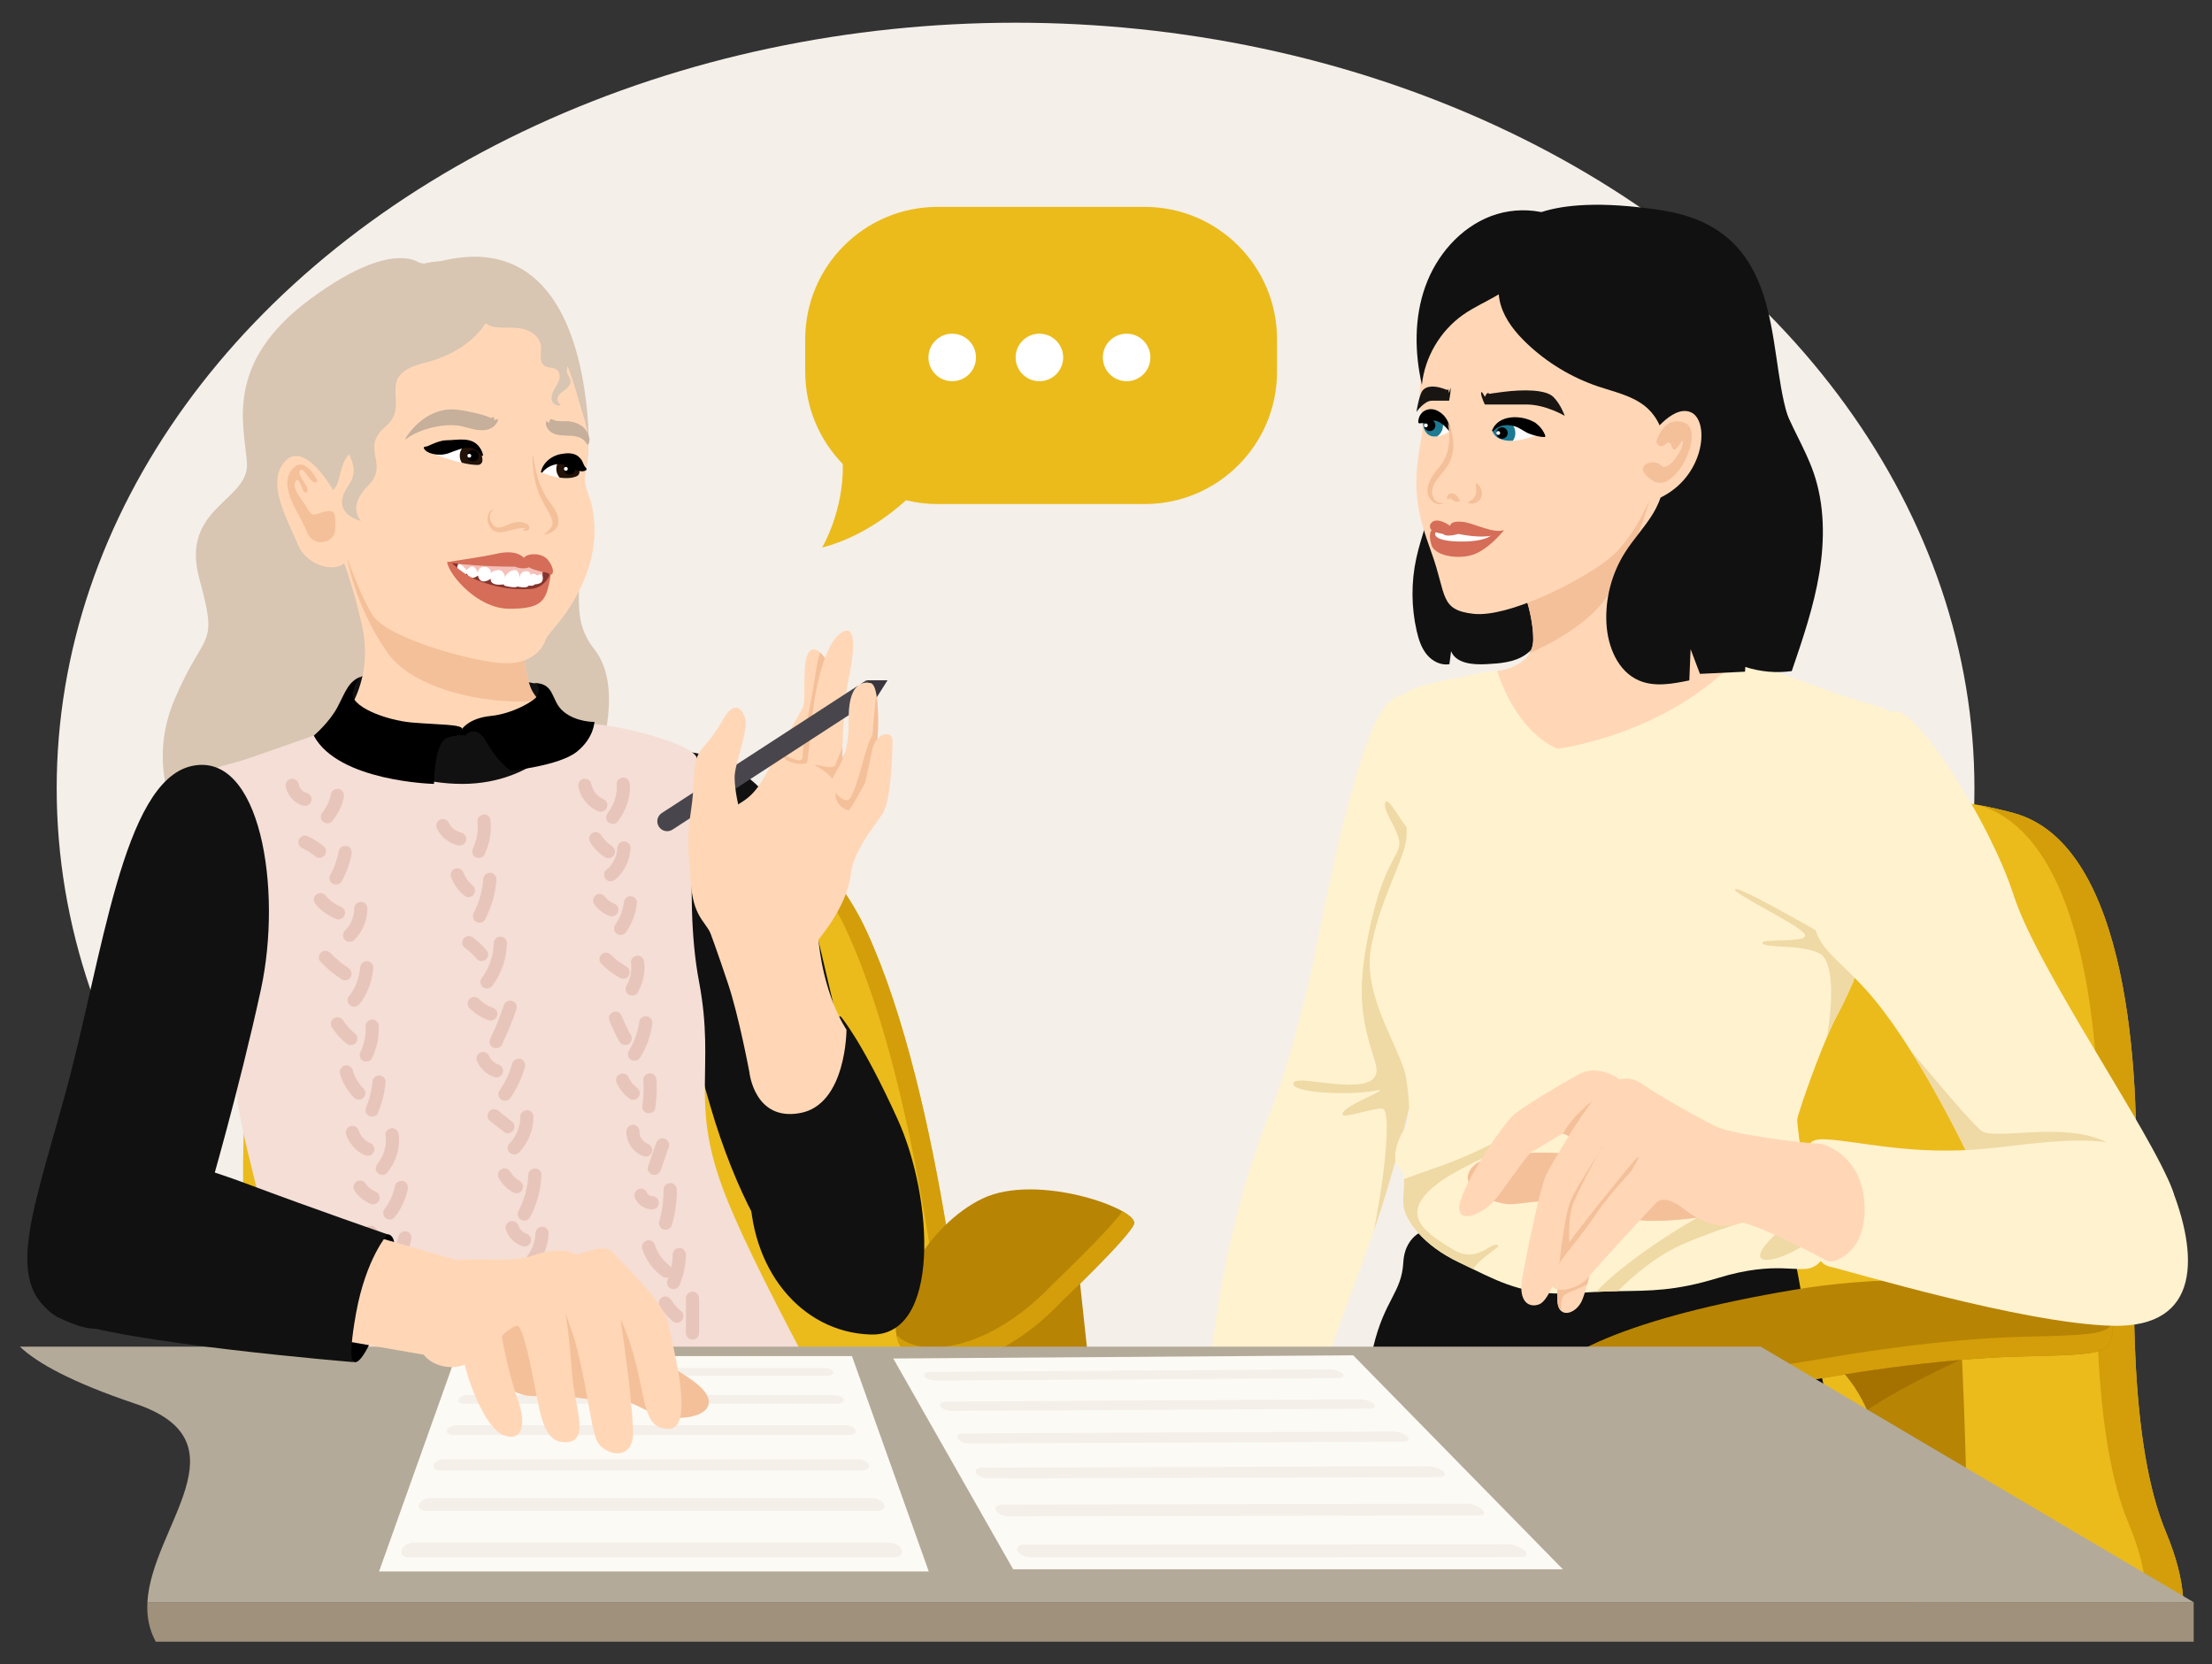 <?xml version="1.0" encoding="UTF-8"?>
<svg id="main" xmlns="http://www.w3.org/2000/svg" xmlns:xlink="http://www.w3.org/1999/xlink" viewBox="0 0 485 365">
  <rect x="0" y="0" width="485" height="365" fill="#333333" stroke="none"/>
  <defs>
    <style>
      .cls-1 {
        fill: #efd9a5;
      }

      .cls-1, .cls-2, .cls-3, .cls-4, .cls-5, .cls-6, .cls-7, .cls-8, .cls-9, .cls-10, .cls-11, .cls-12, .cls-13, .cls-14, .cls-15, .cls-16, .cls-17, .cls-18, .cls-19, .cls-20, .cls-21, .cls-22, .cls-23, .cls-24, .cls-25, .cls-26, .cls-27, .cls-28, .cls-29, .cls-30 {
        stroke-width: 0px;
      }

      .cls-2 {
        fill: #f4ded6;
      }

      .cls-3 {
        fill: #191512;
      }

      .cls-4 {
        fill: #a0917c;
      }

      .cls-5 {
        fill: #f4c0b8;
      }

      .cls-31 {
        clip-path: url(#clippath-2);
      }

      .cls-7 {
        fill: #231207;
      }

      .cls-8 {
        fill: #f4c09a;
      }

      .cls-9 {
        fill: none;
      }

      .cls-10 {
        fill: #ebbb1c;
      }

      .cls-32 {
        clip-path: url(#clippath-1);
      }

      .cls-11 {
        fill: #f4efe9;
      }

      .cls-12 {
        fill: #d39e09;
      }

      .cls-13 {
        fill: #d8c5b2;
      }

      .cls-14 {
        fill: #b4aa99;
      }

      .cls-15 {
        fill: #fff;
      }

      .cls-16 {
        fill: #1d7a93;
      }

      .cls-17 {
        fill: #fff2cf;
      }

      .cls-33 {
        clip-path: url(#clippath);
      }

      .cls-18 {
        fill: #ffd7b6;
      }

      .cls-19 {
        fill: #89765f;
      }

      .cls-34 {
        clip-path: url(#clippath-3);
      }

      .cls-20 {
        fill: #fcfaf5;
      }

      .cls-21 {
        fill: #a57200;
      }

      .cls-22 {
        fill: #d66d58;
      }

      .cls-23 {
        fill: #39363d;
      }

      .cls-24 {
        fill: #c6af9b;
      }

      .cls-25 {
        fill: #e8c5ba;
      }

      .cls-26 {
        fill: #b78404;
      }

      .cls-27 {
        fill: #84352d;
      }

      .cls-28 {
        fill: #fcfcfc;
      }

      .cls-29 {
        fill: #48454c;
      }

      .cls-30 {
        fill: #111;
      }
    </style>
    <clipPath id="clippath">
      <path class="cls-9" d="m337.26,95.38s-5.84-5.84-10.02-.83c0,0,.83,4.17,10.02.83Z"/>
    </clipPath>
    <clipPath id="clippath-1">
      <path class="cls-9" d="m317.98,94.6s-3.75-7.01-6.01-1.86c0,0,.08,5.25,6.01,1.86Z"/>
    </clipPath>
    <clipPath id="clippath-2">
      <path class="cls-9" d="m118.73,103.6s4.81,2.14,7.73.84c.42-.19.66-.63.59-1.08-.15-.89-.75-2.32-3.03-2.64-3.37-.48-5.29,2.89-5.29,2.89Z"/>
    </clipPath>
    <clipPath id="clippath-3">
      <path class="cls-9" d="m95.64,99.75s5.85,2.25,9.12,2.22c.59,0,1.06-.49,1.03-1.08-.08-1.44-.75-3.92-4.37-3.55-5.06.52-5.77,2.41-5.77,2.41Z"/>
    </clipPath>
  </defs>
  <g id="main-2" data-name="main">
    <ellipse id="background" class="cls-11" cx="222.67" cy="172.87" rx="210.24" ry="167.89"/>
    <path class="cls-13" d="m92.89,58.38s-5.36-7.08-24.64,7.04c-19.28,14.13-14.69,27.78-14.1,36.1.59,8.33-14.74,9.73-10.44,25.39s1.17,10.87-5.44,26.49c-6.61,15.62,1.57,27.65,1.57,27.65l86.11-6.72,5.67-9.24s5.04-14.63-1.28-22.66c-6.32-8.03-1.09-14.52-5.14-24.27s6.04-5.44,3.4-29.24c-2.65-23.8-13.43-38.23-35.7-30.54Z"/>
    <g id="chair">
      <path class="cls-10" d="m212.45,307.18s-5.6-66.47-22.48-103.03c-16.88-36.56-65.19-44.7-107.18-36.78-41.99,7.92-26.83,142.57-26.83,142.57l156.49-2.76Z"/>
      <path class="cls-12" d="m212.45,307.17l-156.49,2.76s0-.02,0-.08l152.17-2.68s-5.6-66.47-22.48-103.03c-12.78-27.69-43.58-39.07-76.01-39.53,33.99-.52,66.99,10.62,80.34,39.53,16.88,36.56,22.48,103.03,22.48,103.03Z"/>
    </g>
    <g id="handler">
      <polygon class="cls-26" points="236.36 277.27 239 301.81 218.79 303.73 215.72 290.5 236.36 277.27"/>
      <path class="cls-26" d="m232.74,285.45s14.43-13.7,15.88-16.95-21.17-11.43-33.19-5.66c-12.03,5.77-21.04,22-18.7,30.72s20.14,8.73,36.02-8.11Z"/>
      <path class="cls-12" d="m248.62,268.5c-1.44,3.25-15.88,16.95-15.88,16.95-15.88,16.84-33.68,16.84-36.02,8.11-.07-.27-.13-.54-.18-.82,5.35,5.4,20.54,3.44,34.28-11.14,0,0,12.2-11.57,15.28-15.97,1.87,1.06,2.85,2.1,2.52,2.87Z"/>
    </g>
    <g id="neck">
      <path class="cls-18" d="m125.95,158.93c-6.74,11.55-21.17,14.43-21.17,14.43-29.35-1.44-33.19-12.03-33.19-12.03,4.33-3.37,10.58-12.03,7.7-24.53s-5.75-17.87-5.75-17.87l2.88,1.29,38.3,17.15s-.31,10.02,2.03,14.25c.38.68.87,1.32,1.42,1.93,2.94,3.2,7.78,5.38,7.78,5.38Z"/>
      <path class="cls-8" d="m118.17,153.54c-8.3,1.29-26.91-1.35-33.27-10.47-7.37-10.56-8.9-21.32-8.9-21.32l.41-1.54,38.3,17.15s-.31,10.02,2.03,14.25c.38.68.87,1.32,1.42,1.93Z"/>
    </g>
    <g id="chair-2" data-name="chair">
      <path class="cls-10" d="m478.71,351.37h-59.64l-44.89-8.67s0-.02,0-.05c0-.02,0-.05-.02-.09,0-.06-.02-.13-.04-.22-.61-3.26-5.25-28.21-8.82-47.03-2.2-11.61-3.98-20.89-4.14-21.29-.44-1.09,33.71-96.67,33.71-96.67,0,0,17.18-4.89,39.11-.78.52.1,1.06.2,1.59.31,1.5.31,3.02.66,4.56,1.05.2.05.41.11.61.16.29.08.58.15.88.24,25.42,7.04,27.38,58.04,26.64,81.61-.74,23.57-1.39,56.83,6.63,76.04,2.37,5.67,3.43,10.29,3.74,13.98.04.48.07.94.09,1.39Z"/>
      <path class="cls-19" d="m374.11,342.34l46.75,9.02h-1.78l-44.89-8.67s0-.02,0-.05c0-.02,0-.05-.02-.09,0-.06-.02-.13-.04-.22Z"/>
      <path class="cls-12" d="m470.54,351.37c.07-1.84-.07-3.98-.51-6.47h0c-.55-3.08-1.59-6.67-3.32-10.83-8.02-19.21-7.37-52.47-6.63-76.04.73-23.4-1.19-73.83-26.09-81.45.52.1,1.06.2,1.59.31,1.5.31,3.02.66,4.56,1.05.2.05.41.11.61.16.29.08.58.15.88.24,25.42,7.04,27.38,58.04,26.64,81.61-.74,23.57-1.39,56.83,6.63,76.04,2.37,5.67,3.43,10.29,3.74,13.98.04.48.07.94.09,1.39h-8.18Z"/>
    </g>
    <g id="body">
      <path class="cls-30" d="m313.57,269.42s-5.5.75-5.88,7.43c-.38,6.67-4.1,8.13-6.57,18.47-2.47,10.34-11.92,20.68-11.92,20.68,0,0,60.93,11.79,78.73,15.16,17.8,3.37,35.6-1.92,35.6-1.92,0,0-1.92-21.17-5.29-31.75-3.37-10.58-4.02-21.22-5.38-22.88s-79.29-5.17-79.29-5.17Z"/>
      <path class="cls-17" d="m315.35,154.35v30.95l-4.26,48.31s-3.49,17.62-9.85,36.3c-.67,1.96-1.37,3.94-2.1,5.91-7.7,20.69-16.84,46.18-16.84,46.18-3.37,2.89-19.24-2.41-19.24-2.41,0,0,0-1.92,2.89-25.5s9.14-41.85,12.58-50.29c3.44-8.43,8.11-25.72,10.51-38.23,2.41-12.51,8.66-41.85,13.89-49.59,5.23-7.75,12.43-1.65,12.43-1.65Z"/>
      <path class="cls-1" d="m315.35,176.63v8.67l-4.26,48.31s-3.49,17.62-9.85,36.3c2.51-12.83,3.94-26.81,1.75-26.81-2.89,0-10.1,2.89-8.41.71,1.69-2.18,11.78-5.52,6.49-4.56-5.29.96-18.28.48-17.46-1.79.82-2.28,20.83,4.68,17.94-4.46-2.89-9.14-4.33-14.91-1.24-29.36,3.09-14.46,6.53-15.86,6.52-18.67,0-2.81-3.84-7.29-3.08-9.01.76-1.72,5.02,7.49,5.5,5.57s1.85-5.57,1.85-5.57l4.26.66Z"/>
      <path class="cls-17" d="m417,159.41l-7.69,46.66-.47,2.86s-2.67,7.49-6.03,13.74c-.68,1.26-1.43,2.88-2.21,4.69-3.07,7.18-6.47,17.2-6.54,18.16-.05.68.6,6.23,1.66,11.75.81,4.23,1.86,8.45,3.01,10.47,1.82,3.18,2.04,6.02,1.02,7.99-.47.9-1.21,1.63-2.18,2.11-3.08,1.53-7.98-1.53-20.82,2.4-9.55,2.92-14.83,2.79-22.06,2.92-1.47.03-3.03.07-4.71.15h0c-1.16.05-2.38.13-3.69.23-10.91.84-16.69-1.98-23.32-5.22-.97-.48-1.97-.96-3-1.45-8.03-3.79-11.69-9.2-12.17-12.09-.31-1.85.17-4.29.05-6.18-.07-1.06-.32-1.96-1.02-2.48-1.92-1.44-.48-6.25.96-8.18.59-.78.93-1.8,1.08-3.15.22-1.97,0-4.63-.54-8.27-.2-1.32-.76-2.92-1.51-4.7-2.7-6.47-7.75-15.52-6.24-23.81,1.92-10.58,6.74-18.28,7.7-23.57s-2.89-29.83-.44-32.15c2.44-2.32,11.5-3.45,15.35-4.42s5.08-.72,5.08-.72c0,0,8.87,9.38,10.51,9.95,1.63.57,35.41-8.27,37.16-10.68s7.87-.95,13.59.97c5.72,1.91,14,5.3,21.22,7.22,7.22,1.92,6.25,4.81,6.25,4.81Z"/>
      <path class="cls-1" d="m409.31,206.07l-.47,2.86s-2.67,7.49-6.03,13.74c-.68,1.26-1.43,2.88-2.21,4.69,1.36-8.24,1.49-16.9-1.88-18.4-4.33-1.92-11.55-.96-12.27-2.12-.72-1.16,11.31.19,9.08-2.21-2.22-2.41-15.58-8.66-15.1-9.62s18.76,9.62,18.76,9.62l2.89-1.44,7.23,2.88Z"/>
      <path class="cls-1" d="m318.38,273.9c5.29,3.37,8.24-1.35,9.89-.91,1.3.34-3.11,2.19-5.31,5.31-.97-.48-1.97-.96-3-1.45-8.03-3.79-11.69-9.2-12.17-12.09-.31-1.85.17-4.29.05-6.18,1.85-.69,4.29-1.58,7.5-2.69,16.02-5.56,25.16-14.23,27.32-11.57s-19.59,8.9-27.96,15.64c-8.36,6.74-1.63,10.58,3.67,13.95Z"/>
      <path class="cls-1" d="m399.74,275.73c-.42-2.34-1.66-4.09-4.87-2.21-6.74,3.95-12.99,4.23-5.7-2.73,7.29-6.96-5.37-4.1-19.32,1.67-6.61,2.74-11.6,7.2-15.17,10.69-1.47.03-3.03.07-4.71.15,5.88-6.48,22.1-17.2,31.89-21.09,6.44-2.55,10.98-4.07,13.86-4.95.81,4.23,1.86,8.45,3.01,10.47,1.82,3.18,2.04,6.02,1.02,7.99Z"/>
    </g>
    <path id="back_hair" data-name="back hair" class="cls-30" d="m317.66,78.82c-3.68,3.4-4.59,8.88-4.36,13.89s1.37,10,.89,14.99c-.48,5.05-2.59,9.79-3.66,14.75-1.13,5.22-1.1,10.7.09,15.91.42,1.84,1.01,3.7,2.21,5.17s3.11,2.46,4.97,2.12c.12-.95.24-1.89.36-2.84,1.11,2.71,4.78,3,7.71,2.84,2.96-.16,6.08-.37,8.54-2.03,2.85-1.93,4.19-5.39,5.17-8.68,2.45-8.23,3.71-16.81,3.72-25.4,0-5.84-.62-11.85-3.3-17.03s-7.79-9.43-13.62-9.73l-8.71-3.96Z"/>
    <g id="neck-2" data-name="neck">
      <path class="cls-18" d="m380.92,144.49c-15.88,16.84-39.45,19.72-39.45,19.72-9.62-4.33-13.2-17.07-13.2-17.07,0,0,5.08-.47,7.1-3.87.5-.84.81-1.87.81-3.11,0-6.25-3.19-13.49-3.19-13.49l19.3-18.49,3.82-1.39,8.39-3.05s2.95,18.62,5.35,25.35,11.06,15.39,11.06,15.39Z"/>
      <path class="cls-8" d="m361.59,110.04s-3.5,12.46-9.41,21.05c-3.92,5.69-11.89,9.95-16.82,12.18.5-.84.81-1.87.81-3.11,0-6.25-3.19-13.49-3.19-13.49l19.3-18.49,3.82-1.39,5.48,3.25Z"/>
    </g>
    <g id="head">
      <path class="cls-18" d="m367.31,105.4l-6.43,4.74s8.93-.57,13.11-10.59c4.17-10.02,5.86-41.01-24.62-44.3-30.48-3.29-37.16,20.92-37.99,29.27-.83,8.35,1.67,3.61,0,13.07-1.67,9.47-.83,14.48,2.5,23.66,3.34,9.18,1.67,12.52,9.18,13.36,7.51.83,22.54-6.68,29.22-11.69,6.68-5.01,10.85-16.7,10.85-16.7l4.17-.83Z"/>
      <path class="cls-30" d="m330.75,57.58c-2.26,2.49-2.65,6.28-1.64,9.49s3.21,5.9,5.64,8.22c4.45,4.25,9.85,7.5,15.68,9.47,3.53,1.19,7.34,1.98,10.25,4.31,3.92,3.14,5.39,8.98,3.42,13.6,8.02-5.27,12.77-15.06,12.14-24.63-.63-9.57-6.53-18.59-14.96-23.16-8.43-4.58-19.1-4.65-27.68-.37-1.77.88-3.52,2-4.55,3.69s-1.14,4.07.21,5.52l1.49-6.14Z"/>
      <path class="cls-30" d="m364.28,102.41c1.16,3.35.03,7.11-1.8,10.15-1.83,3.04-4.32,5.64-6.21,8.64-2.91,4.61-4.35,10.13-4.04,15.58.28,5.03,2.49,10.46,7.12,12.45,3.44,1.48,7.38.74,11.05-.02.09-2.28.19-4.57.28-6.85.68,1.81,1.37,3.62,2.05,5.42,3.29-.16,6.58-.32,9.88-.48l.07-1.04c3.27,1.07,6.78,1.38,10.18.91,2.41-7.04,4.82-14.12,6.04-21.46,1.21-7.34,1.18-15.02-1.25-22.05-1.91-5.52-5.22-10.47-7.05-16.01-1.73-5.24-2.22-11.13-5.73-15.39-3.86-4.68-11.15-6.1-16.48-3.21s-8.11,9.78-6.28,15.57c1.01,3.19,3.21,5.94,3.94,9.2.96,4.24-.95,8.99-4.58,11.39l2.81-2.78Z"/>
      <path class="cls-18" d="m361.47,96.21s5.01-7.51,9.18-5.84c4.17,1.67,3.34,13.36-5.84,18.37-9.18,5.01-5.84-5.01-5.84-5.01l2.5-7.51Z"/>
      <path class="cls-8" d="m363.23,96.67s1.6-5.75,6.18-3.94-2.1,16-7.1,12.66c-5.01-3.34.43-5.01,1.88-3.34s4.8-3.34,4.8-5.01-1.67,3.34-2.5.83-1.67,1.67-3.34-.83l.09-.37Z"/>
      <path class="cls-30" d="m334.85,58.17c-1.18,2.78-3.64,4.81-6.22,6.37s-5.38,2.76-7.85,4.5c-4.99,3.52-8.37,9.25-9.02,15.33-1.61-7.1-1.7-14.68.75-21.53,2.45-6.85,7.63-12.89,14.44-15.46s15.18-1.21,20.21,4.05c1.46,1.53,2.68,3.59,2.26,5.67-.45,2.21-2.68,3.69-4.91,4s-4.48-.31-6.65-.92l-3.01-2.01Z"/>
      <path class="cls-30" d="m332.25,50s4.81-8.08,32.04-3.89,22.98,29.71,27.61,44.91c4.63,15.21-22.2-12.27-26.32-14.81s-29.16-11.8-31.66-16.35c-2.5-4.55-1.67-9.86-1.67-9.86Z"/>
    </g>
    <g id="eyes">
      <g class="cls-33">
        <path class="cls-28" d="m337.26,95.38s-5.84-5.84-10.02-.83c0,0,.83,4.17,10.02.83Z"/>
        <circle class="cls-16" cx="329.33" cy="94.96" r="2.92"/>
        <circle class="cls-6" cx="329.33" cy="94.96" r="1.25"/>
        <circle class="cls-15" cx="328.5" cy="94.96" r=".42"/>
      </g>
      <g class="cls-32">
        <path class="cls-28" d="m317.98,94.6s-3.75-7.01-6.01-1.86c0,0,.08,5.25,6.01,1.86Z"/>
        <circle class="cls-16" cx="313.47" cy="93.29" r="2.92"/>
        <circle class="cls-6" cx="313.47" cy="93.29" r="1.25"/>
        <circle class="cls-15" cx="312.63" cy="93.29" r=".42"/>
      </g>
      <path class="cls-6" d="m317.85,94.65c-.82-1-1.99-2.2-3.19-2.41-.35-.05-.62.17-.91.27-.89.15-1.56.29-2.59.33,0,0-.2-.18-.2-.18,0-2.48,2.43-3.69,4.5-2.43,1.68.97,2.33,2.62,2.64,4.33,0,0-.25.1-.25.1h0Z"/>
      <path class="cls-6" d="m327.12,94.49c1.34-3.74,6.73-3.56,9.57-1.74.94.72,1.72,1.64,2.16,2.88l-.16.22c-1.23-.02-2.25-.34-3.32-.72-1.19-.42-2.09-1.34-3.31-1.65-1.66-.5-3.48-.31-4.69,1.13,0,0-.25-.12-.25-.12h0Z"/>
    </g>
    <g id="nose">
      <path id="_3" data-name="3" class="cls-8" d="m323.58,105.82c.99.68,1.65,1.85,1.25,3.12-.39,1.23-2.04,2-3.07,1.17.9-.3,1.49-.85,1.79-1.61.27-.8,0-1.73.04-2.68h0Z"/>
      <path id="_2" data-name="2" class="cls-8" d="m317.55,109.56c-.49-.18-.27-.95.12-1.18.2-.17.56-.21.77-.18,1.07.15,1.15.94,1.75,1.61-.29.32-.8.26-1.11.14-.42-.19-.81-.35-.98-.61-.18-.07-.45-.08-.55.21h0Z"/>
      <path id="_1" data-name="1" class="cls-8" d="m317.47,92.74c1.28,2.38,1.61,5.42.63,8.01-.91,3.02-5.63,5.45-3.58,8.74.48.6,1.31,1.05,2.18.79-.75.57-1.92.32-2.65-.31-2.46-2.26-.12-5.7,1.56-7.61,2.27-2.66,2.46-6.25,1.85-9.61h0Z"/>
    </g>
    <g id="eyebrows">
      <path class="cls-3" d="m343.1,91.21s-4.17-2.5-8.35-2.5h-9.18s-.83-1.67-.83-2.5.83.83.83.83c0,0,.46-1.07.83-.83s-1.33.31,3.09-.26,9.43-.57,11.1,1.1,2.5,4.17,2.5,4.17Z"/>
      <path class="cls-3" d="m310.55,90.37s1.71-2.5,3.42-2.5h3.76s.34-1.67.34-2.5c0-.83-.34.83-.34.83,0,0-.19-1.07-.34-.83s.54.31-1.26-.26-3.86-.57-4.54,1.1-1.02,4.17-1.02,4.17Z"/>
    </g>
    <g id="body-2" data-name="body">
      <path class="cls-30" d="m79.28,148.34c.06-.04.13-.07.19-.1-.55,2.55-1.47,4.81-2.55,6.74l-.93-.51s-.08-4.2,3.29-6.13Z"/>
      <path class="cls-30" d="m118.88,154.26c-.25-.24-.49-.48-.71-.72-.56-.61-1.05-1.26-1.42-1.93-.32-.57-.58-1.24-.81-1.98.32.04.61.1.87.16,3.21.74,3.25,2.63,2.07,4.48Z"/>
      <path class="cls-30" d="m147.03,164.87s10.38-1.61,20.14,8.49c9.76,10.1,14.3,48.89,21.41,67.26,7.12,18.37-9.24,36.65-14.05,36.65s-13.48-16.43-18.77-34.67c-5.29-18.25-7.69-26.42-7.69-26.42l-1.04-49.88v-1.43Z"/>
      <path class="cls-2" d="m109.11,159.89l-37.52,1.44s-10.47,5.76-2.59,24.04,29.05,81.17,31.45,90.93,8.93,21.27,8.93,21.27l28.44-4.02s-12.05-82.68-10.76-89.41c1.29-6.74,8.02-40.26,8.02-40.26l-9.13-4.96-16.84.96Z"/>
      <path class="cls-2" d="m120.57,316.27s-13.48-20.55-18.19-52.95c-11.06-76.01-30.79-100.54-26.94-104.39,0,0-13,4.64-20.93,7.37s-14.08,1.27-8.84,15.95,4.28,41.14,6.2,57.5c1.92,16.36,9.84,32.58,8.05,53.81-1.79,21.23-2.75,29.41-2.75,29.41,0,0,40.24,18.83,63.42-6.7Z"/>
      <path class="cls-2" d="m125.95,158.93s3.53,3.58,1.11,18c-5.92,35.4-6.26,55.68-5.92,70.04.34,14.36,10.81,70.39,10.81,70.39l60.27,9.16s-24.87-43.42-33.06-64.13-2.16-27.45-5.9-47.17c-3.74-19.72.35-45.59-.49-49.02s-22.01-8.71-26.82-7.27Z"/>
      <path class="cls-30" d="m71.58,161.33s13.32,10.58,29.75,10.58,23.86-11.79,23.86-11.79c0,0-19.36-4.57-23.74.72,0,0-29.39-1.92-29.87.48Z"/>
      <path class="cls-6" d="m79.28,148.34s-1.02.24-1.92,3.37,7.22,6.25,12.99,6.74,10.91.38,10.99,1.39.6,1.49.6,1.49c0,0-1.01-.48-3.89.48s-2.89,10.1-2.89,10.1c0,0-20.96-.48-26.36-10.58,0,0,3.43-2.91,5.19-6.25s2.41-5.77,5.29-6.74Z"/>
      <path class="cls-6" d="m101.94,161.33s2.36-2.89,4.76,1.44,5.29,6.25,5.29,6.25c0,0,10.69-1.11,14.48-4.16s3.86-6.55,3.86-6.55c0,0-3.91.12-6.8-2.28s-1.68-6.38-6.74-6.25c0,0,2.34.12.96,2.89-.48.96-5.29,3.85-10.1,4.33s-6.33,2.84-6.33,2.84c0,0-.31,1.01.6,1.49Z"/>
      <path class="cls-25" d="m68.12,174.57c-.2-.32-.49-.56-.86-.66-.1-.03-.19-.06-.29-.1-.19-.09-.37-.2-.55-.32-.17-.14-.32-.3-.46-.47-.13-.18-.24-.37-.33-.57-.07-.2-.13-.4-.17-.62-.06-.34-.38-.7-.66-.86-.31-.18-.77-.26-1.11-.15-.35.11-.69.33-.86.66-.19.36-.22.71-.15,1.11.17.96.68,1.86,1.34,2.58.66.72,1.55,1.25,2.48,1.51.36.1.79.04,1.11-.15.3-.18.58-.52.66-.86.08-.37.07-.78-.15-1.11Z"/>
      <path class="cls-25" d="m75.23,173.69c-.18-.3-.52-.58-.86-.66-.71-.16-1.62.22-1.78,1.01-.13.66-.32,1.3-.57,1.92-.32.71-.71,1.39-1.18,2.01-.03.04-.06.07-.09.11-.25.3-.42.61-.42,1.02,0,.35.16.78.42,1.02.53.49,1.53.62,2.04,0,1.27-1.54,2.2-3.34,2.58-5.31.08-.39.06-.76-.15-1.11Z"/>
      <path class="cls-25" d="m71.06,185.68c-1.06-.89-2.21-1.66-3.47-2.23-.36-.17-.71-.26-1.11-.15-.33.09-.7.35-.86.66-.18.33-.27.74-.15,1.11.11.34.33.71.66.86.92.42,1.8.95,2.61,1.56.09.07.18.15.27.22.3.25.62.42,1.02.42.35,0,.78-.16,1.02-.42.25-.28.44-.64.42-1.02-.02-.36-.13-.78-.42-1.02Z"/>
      <path class="cls-25" d="m76.08,185.55c-.71-.16-1.63.21-1.78,1.01-.18.97-.44,1.92-.77,2.84-.08.22-.16.45-.25.67-.02.04-.03.08-.05.12,0,0,0,0,0,0-.04.09-.08.19-.12.28-.21.46-.44.92-.69,1.36-.37.66-.18,1.61.52,1.97.68.36,1.58.19,1.97-.52,1.03-1.85,1.78-3.88,2.18-5.96.14-.74-.21-1.59-1.01-1.78Z"/>
      <path class="cls-25" d="m75.47,199.45c-.22-.33-.49-.52-.86-.66-.02,0-.04-.02-.06-.02-.64-.28-1.25-.64-1.81-1.05-.54-.43-1.03-.92-1.47-1.45-.22-.27-.69-.42-1.02-.42-.35,0-.78.16-1.02.42-.25.28-.44.64-.42,1.02.02.4.17.71.42,1.02,1.21,1.49,2.83,2.58,4.61,3.27.33.13.82.03,1.11-.15.3-.18.58-.52.66-.86.08-.37.07-.78-.15-1.11Z"/>
      <g>
        <path class="cls-25" d="m79.12,197.78c-.79.04-1.44.64-1.45,1.44,0,.26-.01.51-.03.76-.01.04-.02.09-.02.13v.03c-.02.12-.04.23-.07.35-.1.5-.29.96-.44,1.45-.02.04-.04.09-.06.13-.06.11-.11.23-.17.34-.12.22-.25.44-.39.65-.07.1-.14.21-.22.31t-.01.02s-.06.08-.08.1c-.04.04-.07.09-.12.13-.13.16-.27.32-.42.47-.54.53-.58,1.51,0,2.04.4.37.96.5,1.46.34.21-.06.41-.17.58-.34,1.82-1.82,2.86-4.33,2.88-6.91.01-.75-.67-1.47-1.44-1.44Z"/>
        <path class="cls-25" d="m77.62,200.14s0-.02,0-.03c.02-.1,0-.3,0,.03Z"/>
      </g>
      <path class="cls-25" d="m76.38,212.28c-.49-.32-.97-.66-1.43-1.01-.91-.72-1.78-1.49-2.58-2.33-.52-.55-1.52-.57-2.04,0-.54.59-.56,1.46,0,2.04,1.38,1.44,2.93,2.71,4.6,3.8.63.41,1.62.15,1.97-.52.38-.72.16-1.53-.52-1.97Z"/>
      <path class="cls-25" d="m80.39,210.8c-.83.04-1.38.63-1.44,1.44-.01.16-.03.32-.04.48,0,.05-.01.1-.02.14,0,.02,0,.04-.01.07-.06.32-.11.64-.18.95-.14.59-.31,1.17-.53,1.73-.02.04-.13.32-.13.32-.05.11-.1.22-.15.33-.12.25-.25.51-.39.75-.32.56-.68,1.1-1.07,1.61-.46.6-.11,1.64.52,1.97.76.4,1.48.12,1.97-.52,1.74-2.26,2.71-5.02,2.92-7.86.06-.75-.7-1.48-1.44-1.44Z"/>
      <path class="cls-25" d="m77.92,226.72c-.78-.62-1.48-1.33-2.1-2.1-.2-.27-.4-.55-.59-.83-.2-.31-.5-.56-.86-.66-.35-.1-.81-.05-1.11.15-.31.2-.58.49-.66.86-.08.37-.07.78.15,1.11.85,1.33,1.9,2.53,3.14,3.52.31.25.61.42,1.02.42.35,0,.78-.16,1.02-.42.25-.28.44-.64.42-1.02-.02-.36-.13-.79-.42-1.02Z"/>
      <path class="cls-25" d="m83.05,225.02c-.03-.75-.64-1.48-1.44-1.44-.76.03-1.48.64-1.44,1.44.02.54.01,1.07-.03,1.61,0,.11-.02.23-.03.34,0,.06-.01.13-.02.19-.04.24-.08.49-.13.73-.1.51-.24,1.01-.4,1.5-.08.26-.18.51-.28.76,0,.02-.01.03-.02.04,0,.01,0,.02-.02.04-.06.14-.13.28-.19.42-.33.68-.21,1.59.52,1.97.64.34,1.63.21,1.97-.52,1.06-2.21,1.61-4.63,1.51-7.09Z"/>
      <path class="cls-25" d="m79.69,238.7c-.29-.28-.55-.58-.8-.9-.47-.63-.87-1.31-1.19-2.04-.14-.35-.26-.7-.36-1.07-.2-.73-1.03-1.25-1.78-1.01-.74.24-1.23,1-1.01,1.78.56,1.99,1.63,3.82,3.1,5.27.54.53,1.51.58,2.04,0,.53-.57.57-1.47,0-2.04Z"/>
      <path class="cls-25" d="m83.09,235.86c-.83.04-1.38.64-1.44,1.44-.02.26-.05.53-.08.79,0,.02,0,.03,0,.04,0,0,0,.01,0,.02-.02.15-.05.3-.07.45-.08.48-.18.97-.3,1.44-.12.48-.26.95-.41,1.41-.08.25-.17.5-.27.75-.04.11-.08.21-.12.32-.02.04-.04.09-.05.13,0,.01-.01.02-.02.05-.16.37-.26.71-.15,1.11.09.33.35.7.66.86.62.33,1.65.22,1.97-.52.95-2.2,1.54-4.47,1.73-6.86.06-.75-.71-1.48-1.44-1.44Z"/>
      <path class="cls-25" d="m82.01,251.62c-.11-.33-.33-.72-.66-.86-.42-.18-.81-.41-1.17-.67-.3-.25-.58-.53-.83-.84-.24-.33-.44-.68-.61-1.05-.03-.08-.07-.17-.09-.25-.12-.36-.33-.67-.66-.86-.31-.18-.77-.26-1.11-.15-.71.23-1.26,1.01-1.01,1.78.65,1.97,2.11,3.72,4.04,4.54.37.16.7.26,1.11.15.33-.09.7-.35.86-.66.18-.33.27-.74.15-1.11Z"/>
      <path class="cls-25" d="m87.41,248.85c-.09-.75-.6-1.48-1.44-1.44-.7.03-1.54.64-1.44,1.44.08.64.1,1.27.05,1.91,0,.12-.02.23-.04.35,0,.04-.04.29-.05.33-.06.29-.12.59-.21.87-.08.29-.18.57-.28.85-.02.04-.03.08-.05.12,0,.02-.02.05-.04.08-.07.14-.14.29-.21.43-.15.28-.31.56-.48.83-.09.13-.18.26-.27.39-.02.03-.04.06-.05.07-.03.04-.06.07-.09.11-.48.58-.61,1.48,0,2.04.53.49,1.53.62,2.04,0,1.92-2.34,2.94-5.38,2.57-8.41Z"/>
      <path class="cls-25" d="m83.05,261.94l-.23-.29c-.13-.13-.28-.22-.44-.29-.42-.18-.81-.41-1.18-.68-.31-.26-.6-.54-.86-.86-.05-.07-.1-.14-.15-.21-.21-.31-.49-.56-.86-.66-.35-.1-.81-.05-1.11.15-.31.2-.58.49-.66.86-.08.37-.07.79.15,1.11.41.63.9,1.21,1.49,1.69.33.27.67.52,1.03.74.38.22.78.4,1.19.56.32.13.82.02,1.11-.15.3-.18.58-.52.66-.86.08-.37.07-.78-.15-1.11Z"/>
      <path class="cls-25" d="m88.41,259.01c-.72-.16-1.61.22-1.78,1.01-.11.51-.24,1.01-.4,1.5-.08.25-.17.49-.26.73-.02.06-.05.12-.07.18-.06.15-.05.12.03-.08-.02.1-.09.22-.14.31-.43.93-.95,1.8-1.57,2.62-.21.28-.23.79-.15,1.11.09.33.35.7.66.86.33.18.74.27,1.11.15.38-.12.62-.35.86-.66,1.32-1.75,2.24-3.82,2.7-5.96.16-.74-.22-1.6-1.01-1.78Z"/>
      <path class="cls-25" d="m85.92,272.29c-.11-.33-.33-.72-.66-.86-.59-.25-1.15-.57-1.67-.95-.47-.37-.9-.79-1.27-1.25-.22-.27-.69-.42-1.02-.42-.35,0-.78.16-1.02.42-.25.28-.44.64-.42,1.02.02.13.03.26.05.38.07.24.19.46.37.64.51.62,1.1,1.14,1.74,1.62.55.42,1.15.76,1.79,1.03.17.11.34.16.54.17.19.04.38.03.58-.03.33-.09.7-.35.86-.66.18-.33.27-.74.15-1.11Z"/>
      <path class="cls-25" d="m89.18,270.07c-.73-.17-1.6.22-1.78,1.01-.12.54-.26,1.08-.43,1.6-.09.28-.19.56-.29.84-.05.14-.1.28-.16.41-.02.04-.03.08-.05.13-.46,1.03-.99,2.01-1.62,2.94-.42.63-.14,1.63.52,1.97.73.39,1.52.15,1.97-.52,1.35-1.99,2.32-4.26,2.84-6.61.16-.74-.22-1.6-1.01-1.78Z"/>
      <path class="cls-25" d="m87.6,284.37c-.16-.04-.32-.1-.47-.16-.3-.14-.59-.31-.86-.5-.26-.21-.49-.45-.71-.71-.21-.29-.39-.59-.53-.92,0,0,0,0,0,0-.13-.36-.32-.66-.66-.86-.31-.18-.77-.26-1.11-.15-.35.11-.69.33-.86.66-.17.33-.28.75-.15,1.11.37,1.03.95,1.97,1.76,2.72.8.74,1.77,1.3,2.82,1.59.36.1.79.04,1.11-.15.3-.18.58-.52.66-.86.17-.76-.23-1.56-1.01-1.78Z"/>
      <path class="cls-25" d="m92.12,282.61c-.79-.18-1.52.24-1.78,1.01-.17.53-.36,1.06-.56,1.59-.09.24-.19.49-.29.73-.04.1-.09.21-.13.31,0,.02,0,.02-.01.04-.02.05-.04.09-.06.14-.43,1-.91,1.97-1.43,2.92-.36.66-.19,1.6.52,1.97.67.36,1.59.19,1.97-.52,1.11-2.05,2.04-4.2,2.76-6.42.24-.72-.27-1.61-1.01-1.78Z"/>
      <path class="cls-25" d="m89.87,296.09c-.12-.37-.34-.65-.66-.86-.99-.64-1.98-1.29-2.97-1.93-.3-.2-.77-.24-1.11-.15-.33.09-.7.35-.86.66-.18.33-.27.74-.15,1.11.12.37.34.65.66.86.99.64,1.98,1.29,2.97,1.93.3.2.77.24,1.11.15.33-.09.7-.35.86-.66.18-.33.27-.74.15-1.11Z"/>
      <path class="cls-25" d="m91.95,293.83c-.8.04-1.42.63-1.44,1.44,0,.28-.02.56-.05.84,0,.05-.01.1-.02.14-.02.1-.03.21-.05.31-.09.52-.22,1.03-.39,1.53-.04.13-.09.27-.14.4,0,.03-.11.24-.11.29-.02.05-.04.1-.07.15-.06.13-.12.25-.19.38-.24.47-.52.92-.82,1.35-.44.62-.13,1.63.52,1.97.74.39,1.51.14,1.97-.52,1.4-2,2.16-4.42,2.23-6.85.02-.76-.68-1.48-1.44-1.44Z"/>
      <path class="cls-25" d="m102,183.24c-.2-.31-.49-.58-.86-.66-.25-.05-.49-.13-.72-.22-.31-.15-.61-.32-.89-.52-.27-.23-.52-.47-.74-.75-.17-.25-.33-.5-.46-.77-.15-.31-.54-.57-.86-.66-.35-.1-.81-.05-1.11.15-.31.2-.58.49-.66.86-.09.4-.03.75.15,1.11.85,1.78,2.62,3.16,4.54,3.59.38.08.77.05,1.11-.15.3-.18.58-.52.66-.86.08-.37.07-.78-.15-1.11Z"/>
      <path class="cls-25" d="m107.58,180.06c-.07-.75-.61-1.48-1.44-1.44-.72.03-1.52.64-1.44,1.44.05.56.07,1.12.05,1.68-.01.28-.03.56-.06.84,0,.03,0,.09-.01.14-.02.12-.04.25-.06.37-.09.53-.22,1.06-.38,1.57-.08.27-.18.53-.28.79,0,.01-.03.07-.05.13-.06.14-.12.28-.19.41-.32.68-.21,1.59.52,1.97.64.34,1.63.21,1.97-.52,1.09-2.3,1.6-4.84,1.36-7.38Z"/>
      <path class="cls-25" d="m103.73,194.28c-.43-.35-.82-.75-1.17-1.18-.32-.44-.59-.91-.81-1.4-.03-.08-.06-.15-.09-.23-.13-.36-.33-.66-.66-.86-.31-.18-.77-.26-1.11-.15-.35.11-.69.33-.86.66-.17.33-.28.75-.15,1.11.57,1.57,1.51,3.02,2.81,4.08.31.25.61.42,1.02.42.35,0,.78-.16,1.02-.42.25-.28.44-.64.42-1.02-.02-.36-.13-.78-.42-1.02Z"/>
      <path class="cls-25" d="m107.4,191.4c-.83.04-1.38.63-1.44,1.44-.02.34-.06.68-.1,1.02,0,.04,0,.06-.01.09-.01.08-.02.17-.04.25-.02.14-.05.29-.07.43-.12.67-.27,1.33-.46,1.99-.19.65-.4,1.3-.65,1.93,0,0-.08.2-.1.25-.07.16-.14.32-.21.48-.14.31-.29.61-.45.91-.35.67-.19,1.6.52,1.97.66.35,1.6.2,1.97-.52,1.43-2.74,2.27-5.72,2.49-8.8.06-.75-.7-1.48-1.44-1.44Z"/>
      <path class="cls-25" d="m106.99,208.96c-.07-.24-.19-.46-.37-.64-.91-1.08-1.96-2.01-3.11-2.84-.29-.21-.78-.24-1.11-.15-.33.09-.7.35-.86.66-.18.33-.27.74-.15,1.11.05.11.1.23.15.34.13.22.3.39.52.52.09.06.17.13.26.19.83.65,1.59,1.38,2.26,2.19.23.27.68.42,1.02.42s.78-.16,1.02-.42c.25-.28.44-.64.42-1.02-.02-.13-.03-.26-.05-.38Z"/>
      <path class="cls-25" d="m109.69,205.4c-.8.04-1.42.63-1.44,1.44-.01.39-.03.77-.07,1.16,0,.09-.02.18-.03.27,0,.02,0,.04,0,.07-.02.14-.05.29-.07.43-.13.74-.32,1.46-.57,2.17-.05.16-.11.32-.17.48-.01.03-.13.32-.15.37-.14.32-.29.63-.45.94-.35.66-.75,1.3-1.2,1.9-.45.61-.12,1.64.52,1.97.75.4,1.5.13,1.97-.52,1.96-2.67,3.03-5.94,3.12-9.24.02-.76-.68-1.48-1.44-1.44Z"/>
      <path class="cls-25" d="m107.99,220.97c-.15-.05-.3-.11-.45-.17-.61-.27-1.19-.61-1.72-1.01-.29-.23-.56-.48-.82-.74-.53-.54-1.52-.57-2.04,0-.53.58-.56,1.46,0,2.04,1.19,1.22,2.66,2.11,4.27,2.66.34.12.81.03,1.11-.15.3-.18.58-.52.66-.86.18-.8-.24-1.51-1.01-1.78Z"/>
      <path class="cls-25" d="m112.24,219.47c-.8-.18-1.52.24-1.78,1.01-.43,1.27-.89,2.52-1.39,3.76-.05.13-.11.27-.16.4-.03.07-.06.13-.08.2,0,.02-.02.05-.05.12-.13.31-.27.61-.4.92-.27.61-.56,1.22-.85,1.82-.33.68-.21,1.59.52,1.97.65.34,1.62.21,1.97-.52,1.24-2.56,2.32-5.2,3.23-7.9.24-.72-.28-1.61-1.01-1.78Z"/>
      <path class="cls-25" d="m109.24,233.44c-.06-.02-.11-.04-.17-.06-.27-.13-.53-.28-.78-.45-.23-.19-.44-.41-.64-.64-.19-.28-.37-.57-.5-.88-.13-.31-.56-.58-.86-.66-.35-.1-.81-.05-1.11.15-.31.2-.58.49-.66.86-.02.13-.03.26-.05.38,0,.26.07.5.2.73.32.74.83,1.43,1.43,1.97.7.63,1.49,1.09,2.38,1.39.35.11.8.04,1.11-.15.3-.18.58-.52.66-.86.18-.79-.24-1.53-1.01-1.78Z"/>
      <path class="cls-25" d="m114.08,232.21c-.76-.17-1.56.23-1.78,1.01-.16.57-.34,1.14-.54,1.7-.09.24-.18.48-.28.72-.03.06-.05.12-.08.18-.06.14-.12.27-.19.41-.49,1.05-1.07,2.05-1.73,3-.43.62-.14,1.63.52,1.97.74.39,1.51.15,1.97-.52,1.4-2.03,2.45-4.31,3.11-6.69.2-.73-.25-1.6-1.01-1.78Z"/>
      <path class="cls-25" d="m112.37,246.05l-3.01-2.38c-.13-.14-.29-.24-.46-.3-.17-.09-.36-.13-.56-.12-.35,0-.78.16-1.02.42-.25.28-.44.64-.42,1.02.02.36.13.79.42,1.02l3.01,2.38c.13.14.29.24.46.3.17.09.36.13.56.12.35,0,.78-.16,1.02-.42.25-.28.44-.64.42-1.02-.02-.36-.13-.79-.42-1.02Z"/>
      <path class="cls-25" d="m115.51,243.47c-.78.03-1.45.63-1.44,1.44,0,.3,0,.59-.03.89,0,.07-.01.15-.02.22-.02.24.03-.04,0-.05.03.03-.06.39-.07.44-.12.61-.31,1.18-.51,1.76,0,0,0,0,0,0-.02.05-.05.11-.07.16-.06.13-.13.27-.2.4-.14.26-.29.52-.45.77-.08.12-.16.25-.25.37-.04.05-.08.1-.11.15-.21.24-.41.48-.63.7-.53.54-.58,1.51,0,2.04.57.52,1.48.58,2.04,0,2.04-2.09,3.2-4.95,3.19-7.87,0-.75-.66-1.48-1.44-1.44Z"/>
      <path class="cls-25" d="m114.62,259.85c-.11-.35-.33-.68-.66-.86-.24-.13-.47-.28-.69-.44-.37-.3-.7-.63-1-1-.14-.2-.28-.4-.4-.61-.18-.31-.52-.57-.86-.66-.35-.1-.81-.05-1.11.15-.31.2-.58.49-.66.86-.09.38-.05.76.15,1.11.72,1.29,1.83,2.39,3.12,3.09.34.18.74.25,1.11.15.33-.09.7-.35.86-.66.18-.33.27-.74.15-1.11Z"/>
      <path class="cls-25" d="m117.26,256.25c-.81.04-1.41.63-1.44,1.44-.02.36-.04.72-.07,1.08-.02.19-.04.37-.06.56,0,.05-.04.27-.04.28-.11.71-.27,1.42-.45,2.11-.19.69-.42,1.38-.68,2.05-.13.32-.16.39-.34.79-.15.33-.31.65-.48.97-.35.67-.19,1.6.52,1.97.67.35,1.6.19,1.97-.52,1.53-2.88,2.39-6.04,2.53-9.29.03-.76-.69-1.48-1.44-1.44Z"/>
      <path class="cls-25" d="m116.24,271.2c-.21-.33-.49-.54-.86-.66-.04-.01-.07-.03-.11-.04-.23-.11-.44-.23-.65-.38-.19-.16-.37-.34-.53-.53-.14-.21-.27-.42-.38-.65-.01-.03-.02-.06-.03-.09-.12-.36-.33-.67-.66-.86-.31-.18-.77-.26-1.11-.15-.35.11-.69.33-.86.66-.18.33-.27.74-.15,1.11.29.87.76,1.66,1.41,2.3.65.65,1.44,1.12,2.31,1.4.34.11.8.03,1.11-.15.3-.18.58-.52.66-.86.08-.37.07-.78-.15-1.11Z"/>
      <path class="cls-25" d="m118.85,269.02c-.81.04-1.41.63-1.44,1.44-.01.26-.03.52-.06.78,0,0,0,0,0,0,0,.03,0,.06-.01.09-.02.1-.03.19-.05.29-.1.5-.23.99-.4,1.47-.04.11-.08.22-.12.32-.01.03-.03.07-.04.1,0,0,0,0,0,0-.1.22-.21.44-.32.66-.24.45-.51.87-.82,1.28-.21.28-.23.79-.15,1.11.09.33.35.7.66.86.33.18.74.27,1.11.15.38-.12.63-.35.86-.66,1.38-1.86,2.13-4.16,2.22-6.47.03-.76-.68-1.48-1.44-1.44Z"/>
      <path class="cls-25" d="m122.45,279.57c-.18-.3-.52-.58-.86-.66-.37-.08-.78-.07-1.11.15-.29.19-.61.5-.66.86-.12.89-.35,1.77-.67,2.61,0-.07-.02-.13-.04-.19-.11-.34-.33-.7-.66-.86-.99-.47-1.98-.94-2.98-1.41-.36-.17-.72-.25-1.11-.15-.33.09-.7.35-.86.66-.18.33-.27.74-.15,1.11.11.34.33.7.66.86.99.47,1.98.94,2.98,1.41.36.17.72.25,1.11.15.1-.03.2-.08.31-.13-.09.16-.18.32-.28.47-.42.63-.14,1.62.52,1.97.73.38,1.53.15,1.97-.52,1.03-1.55,1.73-3.37,1.98-5.22.05-.4.07-.75-.15-1.11Z"/>
      <path class="cls-25" d="m122.41,288.43c-.78.04-1.44.63-1.44,1.44,0,.17-.02.34-.03.51-.04.2-.08.41-.14.61-.12-.3-.32-.57-.61-.72l-3.01-1.61c-.34-.18-.74-.25-1.11-.15-.33.09-.7.35-.86.66-.18.33-.27.74-.15,1.11.11.35.33.68.66.86,1,.54,2,1.07,3.01,1.61.21.11.45.18.69.19,0,0,0,0-.01.01h.02s0-.01.01-.01c-.21.19-.37.39-.45.69-.1.35-.05.81.15,1.11.2.31.49.58.86.66.35.08.81.09,1.11-.15.83-.64,1.55-1.4,2.02-2.35.47-.95.74-1.97.74-3.04,0-.75-.66-1.48-1.44-1.44Z"/>
      <path class="cls-25" d="m133.11,176.2c-.11-.33-.33-.72-.66-.86-.4-.17-.77-.39-1.12-.65-.29-.24-.56-.51-.8-.8-.24-.32-.44-.67-.61-1.03-.13-.34-.23-.68-.3-1.03-.06-.34-.38-.69-.66-.86-.31-.18-.77-.26-1.11-.15-.35.11-.69.33-.86.66-.19.36-.22.71-.15,1.11.41,2.24,2.06,4.33,4.15,5.24.37.16.71.26,1.11.15.33-.09.7-.35.86-.66.18-.33.27-.74.15-1.11Z"/>
      <path class="cls-25" d="m138.08,171.95c-.05-.75-.63-1.48-1.44-1.44-.74.03-1.49.64-1.44,1.44.04.62.07,1.31-.05,1.93.07-.37-.03.15-.04.21-.02.12-.04.24-.07.35-.07.31-.15.63-.25.93-.05.15-.1.31-.15.46-.01.04-.09.23-.12.3-.1.23-.21.45-.32.67-.15.28-.31.56-.49.83-.09.13-.18.27-.27.4-.03.04-.05.07-.08.11-.01.02-.03.04-.06.07-.47.59-.62,1.48,0,2.04.53.48,1.53.63,2.04,0,1.89-2.34,2.94-5.29,2.76-8.31Z"/>
      <path class="cls-25" d="m134.78,186.37c-.12-.36-.33-.66-.66-.86-.19-.12-.38-.25-.56-.39-.45-.37-.87-.78-1.23-1.23-.17-.23-.33-.45-.47-.7-.19-.31-.51-.57-.86-.66-.35-.1-.81-.05-1.11.15-.31.2-.58.49-.66.86-.09.38-.06.77.15,1.11.81,1.37,1.95,2.52,3.3,3.35.31.19.76.24,1.11.15.33-.09.7-.35.86-.66.18-.33.27-.74.15-1.11Z"/>
      <path class="cls-25" d="m136.81,184.51c-.81.04-1.41.63-1.44,1.44,0,.14-.01.28-.03.42,0,.04,0,.07-.01.11-.05.26-.09.52-.16.78-.07.25-.15.5-.24.75-.02.05-.04.11-.06.16-.05.11-.1.23-.16.34-.12.23-.25.46-.39.69-.07.12-.15.23-.23.35-.04.05-.07.1-.11.15-.13.19.06-.07.06-.07.07.08-1.05,1.1-1.16,1.19-.58.49-.54,1.55,0,2.04.62.57,1.42.52,2.04,0,2.03-1.7,3.22-4.28,3.33-6.9.03-.76-.69-1.48-1.44-1.44Z"/>
      <path class="cls-25" d="m135.39,198.78c-.08-.1-.15-.19-.23-.29-.18-.18-.39-.3-.64-.37,0,0-.01,0-.02,0-.35-.16-.68-.35-.99-.58-.29-.24-.56-.51-.8-.81-.22-.3-.47-.53-.84-.64-.35-.1-.81-.05-1.11.15-.31.2-.58.49-.66.86-.08.36-.08.8.15,1.11.23.33.48.65.76.95.28.29.59.53.91.78.56.43,1.18.73,1.84.97.33.12.81.03,1.11-.15.3-.18.58-.52.66-.86.08-.37.07-.78-.15-1.11Z"/>
      <path class="cls-25" d="m139.26,196.96c-.25-.25-.66-.44-1.02-.42-.37.02-.76.14-1.02.42-.28.3-.37.62-.42,1.02.06-.45,0,0-.02.09-.02.13-.04.25-.07.38-.04.22-.09.44-.15.66-.12.48-.27.96-.45,1.43-.04.1-.07.23-.13.31.08-.2.09-.22.03-.08-.03.06-.05.12-.08.18-.1.22-.21.44-.32.65-.24.44-.5.87-.78,1.28-.43.62-.13,1.63.52,1.97.74.39,1.51.15,1.97-.52,1.32-1.9,2.07-4.08,2.36-6.35.04-.34-.19-.79-.42-1.02Z"/>
      <path class="cls-25" d="m137.35,211.97c-.67-.38-1.3-.8-1.91-1.26-.54-.43-1.06-.89-1.55-1.38-.53-.54-1.51-.57-2.04,0-.53.58-.57,1.47,0,2.04,1.2,1.2,2.57,2.26,4.05,3.09.66.37,1.61.18,1.97-.52.36-.68.18-1.58-.52-1.97Z"/>
      <path class="cls-25" d="m141.23,211.02c-.05-.4-.13-.73-.42-1.02-.25-.25-.66-.44-1.02-.42-.71.03-1.54.64-1.44,1.44.06.51.08,1.02.06,1.53-.01.24-.03.47-.06.71,0,0,0,.01,0,.02-.03.13-.05.27-.07.4-.1.47-.23.93-.39,1.37-.04.11-.08.22-.12.32-.02.03-.03.07-.04.09-.12.25-.24.49-.38.72-.37.66-.18,1.61.52,1.97.69.36,1.57.18,1.97-.52,1.14-1.99,1.67-4.35,1.4-6.63Z"/>
      <path class="cls-25" d="m138.33,227c-.63-1.08-1.19-2.2-1.69-3.36-.1-.25-.21-.5-.3-.75-.14-.36-.32-.66-.66-.86-.31-.18-.77-.26-1.11-.15-.35.11-.69.33-.86.66-.17.32-.28.76-.15,1.11.64,1.66,1.39,3.26,2.28,4.8.38.65,1.32.94,1.97.52.66-.42.92-1.28.52-1.97Z"/>
      <path class="cls-25" d="m142.84,223.56c-.18-.3-.52-.58-.86-.66-.68-.16-1.66.21-1.78,1.01-.17,1.2-.45,2.38-.86,3.52-.08.23-.17.46-.26.69-.02.04-.12.27-.13.31-.07.15-.13.29-.2.44-.26.54-.56,1.07-.87,1.59-.4.64-.16,1.62.52,1.97.7.37,1.55.17,1.97-.52,1.35-2.2,2.27-4.68,2.63-7.24.06-.4.07-.75-.15-1.11Z"/>
      <path class="cls-25" d="m140.23,239.35l-.15-.34c-.1-.17-.24-.31-.4-.43-.42-.33-.81-.72-1.15-1.13-.3-.41-.57-.85-.78-1.32-.14-.31-.55-.58-.86-.66-.35-.1-.81-.05-1.11.15-.31.2-.58.49-.66.86-.02.13-.03.26-.05.38,0,.26.07.5.2.73.31.69.73,1.3,1.2,1.88.47.59,1.04,1.07,1.64,1.51.28.21.79.23,1.11.15.33-.09.7-.35.86-.66.18-.33.27-.74.15-1.11Z"/>
      <path class="cls-25" d="m143.94,236.81c-.04-.75-.63-1.48-1.44-1.44-.74.03-1.49.64-1.44,1.44.06.96.07,1.93.03,2.9-.02.46-.05.93-.08,1.39-.02.23-.04.46-.07.69-.01.13-.03.27-.05.4,0,.08-.07.51-.02.13-.06.4-.07.75.15,1.11.18.3.52.58.86.66.68.15,1.67-.21,1.78-1.01.29-2.09.41-4.17.29-6.28Z"/>
      <path class="cls-25" d="m141.99,250.83c-.23-.11-.46-.24-.67-.38-.19-.16-.36-.34-.52-.53-.15-.21-.27-.43-.38-.66-.08-.22-.15-.45-.19-.69-.01-.15-.03-.31-.02-.46.02-.76-.68-1.48-1.44-1.44-.8.04-1.42.63-1.44,1.44-.03,1.13.32,2.31.97,3.24.73,1.05,1.69,1.81,2.89,2.24.34.12.81.03,1.11-.15.3-.18.58-.52.66-.86.18-.79-.23-1.47-.96-1.75Z"/>
      <path class="cls-25" d="m145.64,249.68c-.8-.18-1.51.24-1.78,1.01-.59,1.71-1.18,3.43-1.77,5.14-.25.71.28,1.61,1.01,1.78.8.18,1.51-.24,1.78-1.01.59-1.71,1.18-3.43,1.77-5.14.25-.71-.28-1.61-1.01-1.78Z"/>
      <path class="cls-25" d="m144.02,262.74c-.28-.26-.63-.43-1.02-.42-.07,0-.13,0-.2-.01-.1-.02-.19-.05-.28-.08-.1-.05-.19-.1-.28-.17-.08-.07-.16-.15-.23-.23-.06-.09-.11-.18-.15-.27-.05-.12-.11-.22-.19-.32-.1-.16-.24-.28-.4-.37-.31-.18-.77-.26-1.11-.15-.35.11-.69.33-.86.66-.17.32-.29.76-.15,1.11.09.24.19.48.32.7.12.21.28.4.43.59.24.3.57.55.89.77.32.21.69.37,1.05.49.38.12.78.17,1.18.16.37,0,.75-.16,1.02-.42.25-.25.44-.66.42-1.02-.02-.37-.14-.76-.42-1.02Z"/>
      <path class="cls-25" d="m146.93,259.44c-.78.03-1.45.63-1.44,1.44,0,.61-.01,1.22-.05,1.83-.02.3-.05.61-.08.91-.02.16-.04.33-.05.49,0,.04,0,.07,0,.09,0,.02,0,.05-.01.09-.18,1.21-.43,2.4-.77,3.57-.21.72.26,1.6,1.01,1.78.77.18,1.55-.23,1.78-1.01.73-2.51,1.09-5.13,1.08-7.74,0-.75-.66-1.48-1.44-1.44Z"/>
      <g>
        <path class="cls-25" d="m145.03,275.83s-.02-.03-.03-.04c0,0,0,0,0,.01,0,0,.02.02.02.03Z"/>
        <path class="cls-25" d="m148.92,273.69c-.79.04-1.43.63-1.44,1.44,0,.54-.04,1.07-.1,1.6,0,.02,0,.07-.01.12-.01.1-.03.19-.04.29-.04.26-.09.53-.15.79,0,0,0,.01,0,.02-.12-.17-.26-.32-.44-.46-.04-.03-.09-.06-.13-.09-.09-.08-.18-.15-.27-.23-.2-.17-.4-.36-.58-.55s-.37-.39-.54-.59c-.06-.07-.12-.14-.17-.21.05.06.07.1-.02-.02,0,0,0,0,0,0-.01-.02-.03-.04-.04-.05.01.01.02.03.03.04-.04-.05-.07-.1-.11-.15-.3-.42-.57-.87-.8-1.33-.06-.13-.12-.25-.18-.38-.01-.03-.03-.06-.04-.09-.1-.26-.19-.52-.28-.79-.22-.72-1.02-1.25-1.78-1.01-.72.23-1.25,1-1.01,1.78.78,2.51,2.35,4.63,4.47,6.17.29.21.79.24,1.11.15.06-.02.13-.05.2-.08-.1.28-.2.56-.31.83-.13.32-.02.83.15,1.11.18.3.52.58.86.66.37.08.78.07,1.11-.15.34-.22.51-.49.66-.86.85-2.06,1.28-4.29,1.32-6.52.01-.76-.67-1.48-1.44-1.44Z"/>
      </g>
      <path class="cls-25" d="m149.43,287.61c-.64-.53-1.22-1.12-1.74-1.77-.2-.27-.4-.54-.58-.83-.2-.31-.5-.56-.86-.66-.35-.1-.81-.05-1.11.15-.31.2-.58.49-.66.86-.08.37-.06.78.15,1.11.76,1.19,1.68,2.28,2.77,3.18.3.25.62.42,1.02.42.35,0,.78-.16,1.02-.42.25-.28.44-.64.42-1.02-.02-.36-.13-.78-.42-1.02Z"/>
      <path class="cls-25" d="m151.84,283.27c-.78.04-1.44.63-1.44,1.44v7.62c0,.75.66,1.48,1.44,1.44.78-.04,1.44-.63,1.44-1.44v-7.62c0-.75-.66-1.48-1.44-1.44Z"/>
    </g>
    <g id="handler-2" data-name="handler">
      <path class="cls-26" d="m431.15,351.37h-16.89s.33-.47-.15-18.29c-.29-10.56-2.19-18.25-4.7-23.84-4.56-10.13-11.13-13.36-13.81-14.3-.76-.26-1.21-.35-1.21-.35,0,0,34.2-11,35.56-1.35.02.13.03.25.04.39.07,1.49.14,2.95.2,4.38,1.68,37.5.97,53.36.97,53.36Z"/>
      <path class="cls-26" d="m402.08,301.81s21.65-3.85,40.89-4.33c19.24-.48,20.21-.48,20.21-6.74s-34.36-13.83-69.86-7.88c-35.5,5.95-54.74,14.61-56.66,22.79-1.92,8.18,20.21,3.37,65.43-3.85Z"/>
      <path class="cls-12" d="m463.18,290.74c0,6.25-.96,6.25-20.21,6.74-19.24.48-40.89,4.33-40.89,4.33-45.22,7.22-67.35,12.03-65.43,3.85.15-.65.42-1.31.8-1.97,3.27,4.66,25.19.16,65.11-6.21,0,0,21.65-3.85,40.89-4.33,14.04-.35,18.35-.45,19.65-2.9.05.16.08.33.08.5Z"/>
      <path class="cls-21" d="m429.67,298.25c-6.13,2.9-15.18,7.39-20.26,10.99-1.48-3.29-3.17-5.85-4.87-7.84,4.42-.72,14.28-2.21,25.14-3.15Z"/>
    </g>
    <g id="smile">
      <path class="cls-22" d="m329.75,116.25s-2.5,3.34-5.84,5.01-9.18.83-10.02-1.67c-.83-2.5,0-3.34,0-3.34l4.31.25,9.88.59,1.67-.83Z"/>
      <path class="cls-15" d="m327.47,116.98s-1.07,1.78-6.91,1.78-6.63-1.49-5.4-2.42,6.59-.09,6.59-.09l5.72.73Z"/>
      <path class="cls-22" d="m317.98,115.33s-.16-1.1,2.46-.92,6.8,2.68,9.31,1.85c0,0-1.67,2.5-10.02.83,0,0-2.5.83-3.34,0,0,0-1.78-.26-2.5-.83,0,0-.83-.83,0-1.67,1.32-1.32,4.09.75,4.09.75Z"/>
    </g>
    <g id="arm">
      <path class="cls-17" d="m451.91,264.28h-.02c-9.14-1.91-17.3-4.37-17.3-4.37l-2.68-5.77s-5.76-12.33-13.13-23.97h0c-2.39-3.79-4.96-7.49-7.55-10.67-10.58-12.99-17.32-11.08-11.55-30.8,5.77-19.71,11.06-32.22,15.88-32.7s20.69,24.05,25.98,40.41c5.29,16.36,30.26,52,34.85,64.73,2.67,7.38-11.83,5.79-24.48,3.14Z"/>
      <path class="cls-1" d="m451.91,264.28h-.02c-9.14-1.91-17.3-4.37-17.3-4.37l-2.68-5.77s-5.76-12.33-13.13-23.97c.38.47,12.69,15.35,15.53,17.72,2.89,2.41,17.84-2.13,27.45,2.54,9.6,4.67-9.85,13.85-9.85,13.85Z"/>
      <path class="cls-17" d="m398.23,254.66s-4.51-5.06,1.92-4.81,17.29,3.19,31.98,2.31c14.69-.87,37.73-7.12,43.77,7.79,6.04,14.91,7,31.27-12.72,30.79s-57.73-12.03-62.06-12.99c-4.33-.96-4.33-10.58-4.33-10.58l1.44-12.51Z"/>
    </g>
    <g id="hand">
      <path class="cls-8" d="m344.11,252.98s-6.69-.48-10.56,0-10.13.48-11.57,4.33c-1.44,3.85,6.25,7.22,10.1,6.74,3.85-.48,6.69-.7,6.69-.7l5.34-10.36Z"/>
      <path class="cls-18" d="m357.58,239.03l-3.37.96-6.97,7.15-2.4,2.46s-1.69-.96-2.17-.96-6.25,3.85-6.74,3.85-4.81,6.25-7.7,10.1-9.14,6.25-8.18,1.44c.96-4.81,9.62-17.8,12.03-19.72s9.62-6.25,13.95-8.66,8.8.85,8.8.85l2.75,2.52Z"/>
      <path class="cls-8" d="m349.15,241.43l-.94,3.13-.96,2.58-2.4,2.46s-1.69-.96-2.17-.96c2.16-4.09,6.48-7.22,6.48-7.22Z"/>
      <path class="cls-18" d="m402.08,276.56c-.56.18-1.17.11-1.69-.16-3.29-1.77-16.83-8.93-20.2-8.51-3.85.48-7.22-.96-7.22-.96,0,0-.19.03-.53.07-2.14.28-10.17,1.24-13.9.41-.93-.2-1.8-.29-2.6-.3-2.93-.02-4.86,1.02-4.86,1.02,0,0-.42,2.1-1.02,4.86-.59,2.69-1.34,6.01-2.04,8.62-.47,1.72-.91,3.13-1.27,3.84-1.03,2.05-3.28,3.14-4.48,2.02-.38-.34-.65-.9-.76-1.71-.03-.24-.05-.51-.05-.79,0-1.56.05-2.89.13-3.96.12-1.76.27-2.81.3-2.96-.02.05-.07.21-.14.45h0c-.52,1.63-2.34,6.8-4.26,7.53-2.27.87-4.68-.57-3.71-5.86.96-5.29,3.85-19.72,5.29-22.61s7.7-13.47,11.06-17.32c3.37-3.85,6.74-4.81,10.1-2.41s12.03,7.22,15.88,9.14,20.21,3.85,23.09,3.85c0,0,9.14,1.92,9.62,13.47.38,9.07-4.59,11.61-6.73,12.28Z"/>
      <path class="cls-8" d="m351.57,251.29s-.46.68-1.14,1.75c.63-1.12,1.08-1.81,1.14-1.75Z"/>
      <path class="cls-8" d="m355.42,260.43l-12.75,17.65-1.15,7.68c-.03-.24-.05-.51-.05-.79,0-4.11.38-6.67.42-6.92-.02.05-.07.21-.14.45,0,0,1.16-11.81,2.61-15.17,1.03-2.41,4.27-7.51,6.04-10.23-1.58,2.79-4.3,8.08-5.32,10.47-1.44,3.37-.96,9.14-.96,8.87s6.74-8.87,9.14-11.76,5.53-6.98,6.01-6.98-3.85,6.74-3.85,6.74Z"/>
      <path class="cls-8" d="m342.67,280.37l7.4-7.38c-.59,2.69-1.34,6.01-2.04,8.62-2.23,1.34-4.84,1.82-5.35,2.78-.35.65-.42,1.93-.39,3.08-.38-.34-.65-.9-.76-1.71-.03-.24-.05-.51-.05-.79,0-1.56.05-2.89.13-3.96.6-1.11,1.08-.63,1.08-.63Z"/>
      <path class="cls-8" d="m372.44,267c-2.14.28-10.17,1.24-13.9.41-.93-.2-1.8-.29-2.6-.3l6.21-7.16,9.62,3.37.67,3.68Z"/>
      <path class="cls-18" d="m360.23,254.18s-6.74,6.74-10.58,12.51c-3.85,5.77-9.62,11.55-9.62,14.43s5.77,1.92,8.18-.96c2.41-2.89,13.47-14.91,14.91-16.36s3.85-.48,6.25,1.44,7.7,5.29,13.47,2.41c5.77-2.89,2.89-11.06,2.89-11.06,0,0-10.58-13.95-25.5-2.41Z"/>
    </g>
    <g id="head-2" data-name="head">
      <path class="cls-18" d="m74.47,117.55s3.85,12.03,7.22,17.32,23.09,10.58,29.35,10.58,8.18-3.85,8.66-5.29,4.81-4.81,8.18-12.51c3.37-7.7,2.89-14.91.96-19.72s1.92-8.18-.96-16.84-5.29-27.9-28.86-27.42-30.79,17.8-24.53,53.88Z"/>
      <path class="cls-8" d="m108.18,111.85c-.97.66-.99,1.9-.37,2.8.54,1.01,1.32,1.25,2.38.88,1.19-.43,2.84-1.41,4.4-.98.61.11,1.82.6,1.42,1.48-.26.48-.97.44-1.32.26,0,0,.01-.14.01-.14.28-.08.55-.22.62-.37.04-.09-.04-.06-.06.04,0,.06-.04.03-.14.02-1.62-.15-2.87.47-4.66.81-.6.12-1.35.18-2.03-.15-1.68-.94-2.28-3.91-.32-4.78,0,0,.06.13.06.13h0Z"/>
      <path class="cls-8" d="m116.89,99.94c.44,3.11,1.2,6.35,2.86,9.02,1.08,1.76,2.92,3.44,2.7,5.74-.19,1.48-1.74,2.28-2.96,2.57,0,0-.07-.13-.07-.13.84-.83,1.92-1.57,1.74-2.77-.44-1.61-1.65-3.26-2.41-4.84-1.51-2.99-1.98-6.31-2-9.6,0,0,.14,0,.14,0h0Z"/>
      <path class="cls-13" d="m106.88,70.05s-2.79,6.78-13.99,9.58-2.54,9.06-8.32,13.87.96,8.18-3.85,12.99-1.54,7.74-1.54,7.74c0,0-7.12-1.49-2.79-7.74,4.33-6.25-5.29-9.14.96-15.39s-4.33-9.14,4.81-13.95c9.14-4.81,11.42-14.67,24.71-7.09Z"/>
      <path class="cls-13" d="m83.61,84.84s-4.03,12.29-6.82,14.56-1.79,7.94-4.46,8.23-7.96-2.11-7.96-2.11c0,0-6.74-8.66-.48-25.5,6.25-16.84,15.39-19.72,22.13-22.13s28.74,5.54,20.87,12.15-18.46,7.57-20.87,9.5-2.41,5.29-2.41,5.29Z"/>
      <path class="cls-18" d="m73.03,107.45s-6.25-11.06-10.58-6.25.96,13.47,2.89,18.28,9.14,6.74,11.06,2.89-3.37-14.91-3.37-14.91Z"/>
      <path class="cls-8" d="m69.66,105.53s-2.89-6.25-5.77-2.41,1.92,9.62,3.37,13.47,6.25,2.41,6.25-.48.37-4.5-2.22-3.93-2.59,1.53-4.03-.88-3.37-4.33-2.41-5.77,1.44,3.37,2.41,2.41-2.41-3.85-1.44-4.81,2.41,3.85,3.85,2.41Z"/>
      <path class="cls-13" d="m104.78,71.65s-1.51-1.2,6.7-.74,10.61,7.75,11.82,6.75-.05-13.21-12.89-17.93c-12.84-4.72-21.5-1.83-22.46,1.54s16.84,10.38,16.84,10.38Z"/>
      <path class="cls-13" d="m106.97,71.21c1.35.73,2.98.65,4.52.64,1.48,0,3.01.08,4.37.68s2.53,1.8,2.74,3.27c.11.77-.06,1.55-.06,2.33s.21,1.63.84,2.08c.79.55,1.97.29,2.72.89.65.52.73,1.49.48,2.28s-.77,1.46-1.16,2.19-.66,1.6-.37,2.38,1.33,1.28,1.99.77c-.73-.1-.99-1.11-.67-1.77s.99-1.06,1.57-1.51,1.16-1.05,1.14-1.79c-.02-.73-.61-1.31-.76-2.02-.19-.92.38-1.79.7-2.67,1.02-2.81-.57-5.91-2.59-8.12-1.95-2.12-4.4-3.85-7.19-4.56-2.69-.69-5.31-.27-7.84.74-.75.3-1.79.51-2.06,1.35-.34,1.04.81,2.39,1.63,2.84Z"/>
    </g>
    <g id="hand-2" data-name="hand">
      <path class="cls-30" d="m161.55,222.91s3.17,18.92,2.89,37.04,11.06,32.23,26.46,32.71c15.39.48,13.78-29.87,5.93-47.17-7.85-17.29-12.49-22.57-12.49-22.57l-22.78-.02Z"/>
      <path class="cls-18" d="m182.23,146.9l-1.04,8.82-1.85,15.72-9.62,15.88-9.62-4.33s-.48-4.81,1.02-6.06c1.49-1.25,3.8-1.64,6.68-6.93s7.22-12.99,8.19-14.8c.97-1.82-.49-11.18,1.74-12.55.72-.44,1.44-.16,2.09.43,1.37,1.24,2.41,3.82,2.41,3.82Z"/>
      <path class="cls-18" d="m155.29,200.78l.48,3.85s1.44,3.85,3.85,11.06c2.41,7.22,4.69,19.44,4.69,19.44,0,0,1.09,10.87,11.19,8.95s10.1-18.28,10.1-18.28c0,0-5.39-7.7-6.31-21.65-.91-13.95-24-3.37-24-3.37Z"/>
      <path class="cls-8" d="m182.23,146.9l-1.04,8.82c-1.38,5.6-3.05,11.26-4.25,11.61-2.41.71-5.29-.71-5.02-1.4.28-.68,4.06,2.13,4.07,0,0-2.13.95-7.97,1.91-12.78.67-3.34,1.12-7.9,1.92-10.08,1.37,1.24,2.41,3.82,2.41,3.82Z"/>
      <path class="cls-18" d="m185.22,165.22c.72-1.28,1.82-2.92,1.82-2.92l-2.41,12.99-9.64,21.89s-10.08-5.06-10.08-9.39,12.03-20.46,12.03-20.46c0,0,.48-2.63.96-8.4.48-5.77,2.41-16.84,6.13-19.85,3.73-3.01,3.49,3.01,2.04,9.75-.97,4.54-1.24,11.31-1.34,15.06-.03,1.2-.05,2.09-.07,2.5.08-.27.29-.69.55-1.17Z"/>
      <path class="cls-18" d="m192.33,163.74c0,2.01-1.39,6.59-3.11,11.5-.31.88-.63,1.77-.95,2.65-2.63,7.2-5.56,14.24-5.56,14.24l-8.18,12.03-6.25-5.29,7.7-14.91s5.29-11.06,7.22-14.43,2.89-5.29,2.89-12.03,2.41-8.18,4.81-7.7c.6.12,1,1.05,1.24,2.38.03.16.06.33.08.5.62,4.09.12,11.07.12,11.07Z"/>
      <path class="cls-8" d="m192.33,163.74c0,2.01-1.39,6.59-3.11,11.5-.31.88-.63,1.77-.95,2.65-.39.12-.79.16-1.22.09-4.32-.68-3.86-4.14-3.86-4.14,0,0,2.41,2.89,3.37.96s1.44-3.37,2.89-8.66,1.92-4.33,1.92-5.77c0-.88.42-5.05.76-8.2.03.16.06.33.08.5.62,4.09.12,11.07.12,11.07Z"/>
      <path class="cls-18" d="m173.09,206.55s2.29,4.33,5.96,0c3.66-4.33,7.03-10.1,7.51-14.91s5.05-10.34,6.98-13.23,2.16-14.19,2.16-16.12-3.61-2.16-4.57,2.65-1.44,6.74-1.44,6.74c0,0-2.89,5.29-3.37,5.77s-14.91,20.21-13.23,29.11Z"/>
      <g>
        <path class="cls-29" d="m145.1,178.3l43.1-27.99c-1.17.89-2.03,2.86-2.11,6.53l-38.63,25.09c-1,.65-2.34.37-2.99-.64-.65-1-.37-2.34.64-2.99Z"/>
        <path class="cls-29" d="m189.95,149.18l.35.53c-.6-.03-1.18.07-1.71.36l1.37-.89Z"/>
        <path class="cls-29" d="m192.31,152.8l-.07.04c0-.06-.01-.12-.02-.18,0,0,0-.01,0-.02l.1.15Z"/>
      </g>
      <path class="cls-23" d="m194.6,149.18l-2.29,3.63-.1-.15c-.02-.17-.05-.33-.08-.48-.25-1.33-.64-2.26-1.24-2.38-.2-.04-.39-.07-.59-.08l-.35-.53h4.65Z"/>
      <path class="cls-18" d="m162.03,177.21s-.96-3.85-.96-6.74,2.89-10.1,2.41-12.51-2.42-4.81-5.06,0c-2.64,4.81-4.81,5.88-5.65,8.23s-.36,5.72-1.32,11.97-.48,7.54,0,15.08,2.89,8.5,4.33,11.38,18.76,6.74,21.65,3.37-15.39-30.79-15.39-30.79Z"/>
      <path class="cls-8" d="m185.22,165.22c-.48,1.53-1.15,2.76-2.03,4.29-.21.36-.45.81-.73,1.33-.08-.1-.16-.2-.24-.32-.96-1.4-3.37-2.46-3.55-2.8-.19-.34,4.03,1.3,4.5,0s1.56-3.84,1.56-3.84c-.03,1.2-.05,2.09-.07,2.5.08-.27.29-.69.55-1.17Z"/>
    </g>
    <g id="mouth">
      <path class="cls-27" d="m98.04,123.33l.08.07,8.05,6.53,9.67.61,3.17-1.6s1.45-1.25,1.54-2.95-.87-1.71-.87-1.71l-21.65-.96Z"/>
      <path class="cls-5" d="m100.45,123.33v1.44s3.85.96,7.22,1.44,11.06.48,11.06.48l.22-.36.07-1.81-18.57-1.2Z"/>
      <path class="cls-15" d="m113.92,126.69s0-2.41-1.92-1.44c-1.41.7-1.59,2.07-1.59,2.75,0,.24.16.45.4.5.72.17,2.27.48,2.64.12,0,0,2.07.54,2.48-.21,0,0,.89.21,1.37-.27,0,0,.96,0,1.44-.48s.48-2.41-.96-1.44c0,0-.96-.96-1.44,0,0,0,.11-.96-.96-.96-1.44,0-1.44,1.44-1.44,1.44Z"/>
      <path class="cls-15" d="m110.82,126.92s-.23-2.12-1.69-1.89-1.46.71-1.46.71c0,0,0-1.44-1.44-1.44s-1.45,1.31-1.45,1.31c0,0-.68-1.79-1.54-1.31s-.92.73-.92.73c0,0-1.38-1.7-1.86-1.22s0,2.01,0,2.01c0,0,1.44.88,1.92-.08,0,0,.48,1.92,2.41.48,0,0,.34,2.37,2.81.7,0,0-.41,1.7,2.96,1.22s.27-1.22.27-1.22Z"/>
      <path class="cls-22" d="m121.03,125.91c-.09.09-.2.12-.32.11-.05,0-.1,0-.15-.03-.06-.02-.11-.06-.16-.11-.31-.33-.95-.33-2.16-.64-1.92-.48-2.17-.84-2.17-.84-1.69.6-3.12-.13-3.12-.13-7.13,0-11.89-.53-13.87-.8-.69-.1-1.04-.16-1.04-.16,0,0,.28-.05.76-.14,2.04-.38,6.8-1,10.31-1.78,4.33-.96,5.77.96,5.77.96.48-.96,3.85-1.35,5.29.48,1.01,1.28,1.33,2.62.86,3.07Z"/>
      <path class="cls-22" d="m120.71,126.03c0,.38-.1,1.24-.62,3.18-.88,3.26-2.79,4.33-8.61,4.28-6.7-.06-12.96-7.28-13.44-10.17,0,0,.28-.05.76-.14.06.07.16.17.29.3.91.91,3.3,3.05,6.65,4.17,4.33,1.44,6.73,1.63,10.34,1.53,3-.08,4.17-2.41,4.48-3.2.06-.16.09-.26.09-.26,0,0,.05.03.06.29Z"/>
    </g>
    <g id="table">
      <path class="cls-14" d="m480.98,351.37H32.32s-.01,0,0-.01c.93-16.58,22.17-35.16-2.64-43.52-14.02-4.72-21.56-8.95-25.32-12.52h381.69l6.41,3.79,5.66,3.33,1.65.98,9.56,5.64.18.11,21.53,12.71,38.99,23.02,8.59,5.08,2.34,1.38h.02Z"/>
      <path class="cls-4" d="m480.98,351.36v8.66H34.16c-1.52-2.77-2.01-5.68-1.84-8.65,0,0-.01,0,0-.01h448.66Z"/>
    </g>
    <g id="sheet">
      <polygon class="cls-20" points="203.64 344.62 83.11 344.62 99.95 297.39 186.8 297.39 203.64 344.62"/>
      <g>
        <path class="cls-11" d="m181.42,301.71h-77.36c-.88,0-1.44-.39-1.26-.86h0c.18-.47,1.02-.85,1.88-.85h76.11c.86,0,1.71.38,1.89.85h0c.18.47-.38.86-1.26.86Z"/>
        <path class="cls-11" d="m183.69,307.83h-81.84c-.93,0-1.52-.43-1.32-.96h0c.2-.52,1.1-.95,2.01-.95h80.45c.91,0,1.82.42,2.02.95h0c.2.53-.38.96-1.31.96Z"/>
        <path class="cls-11" d="m186.23,314.7h-86.88c-.99,0-1.6-.49-1.38-1.08h0c.22-.59,1.19-1.06,2.15-1.06h85.3c.97,0,1.94.47,2.16,1.06h0c.23.6-.38,1.08-1.37,1.08Z"/>
        <path class="cls-11" d="m189.1,322.46h-92.57c-1.05,0-1.69-.55-1.44-1.23h0c.25-.67,1.29-1.21,2.32-1.21h90.78c1.03,0,2.07.54,2.33,1.21h0c.26.68-.38,1.23-1.43,1.23Z"/>
        <path class="cls-11" d="m192.38,331.32h-99.06c-1.12,0-1.8-.63-1.5-1.41h0c.29-.76,1.41-1.38,2.51-1.38h97.02c1.1,0,2.23.61,2.52,1.38h0c.3.77-.37,1.41-1.49,1.41Z"/>
        <path class="cls-11" d="m196.15,341.51h-106.52c-1.21,0-1.91-.73-1.57-1.63h0c.33-.88,1.56-1.59,2.74-1.59h104.17c1.18,0,2.41.71,2.75,1.59h0c.34.89-.35,1.63-1.56,1.63Z"/>
      </g>
    </g>
    <g id="sheet-2" data-name="sheet">
      <polygon class="cls-20" points="342.67 344.14 222.14 344.14 195.86 297.92 296.7 297.22 342.67 344.14"/>
      <g>
        <path class="cls-11" d="m293.51,302.21l-88.5.55c-.99,0-2.02-.42-2.3-.95h0c-.28-.52.29-.95,1.27-.96l87.57-.57c1.01,0,2.26.42,2.81.95h0c.55.53.17.97-.85.98Z"/>
        <path class="cls-11" d="m300.35,308.93l-91.74.48c-1.03,0-2.1-.45-2.41-1.02h0c-.3-.56.28-1.02,1.3-1.03l90.74-.5c1.04,0,2.36.45,2.95,1.02h0c.59.57.21,1.04-.84,1.05Z"/>
        <path class="cls-11" d="m307.71,316.15l-95.23.39c-1.07,0-2.19-.49-2.52-1.1h0c-.32-.6.27-1.1,1.33-1.1l94.15-.42c1.08,0,2.47.48,3.1,1.1h0c.63.62.26,1.12-.84,1.13Z"/>
        <path class="cls-11" d="m315.64,323.93l-98.99.29c-1.11,0-2.29-.53-2.64-1.18h0c-.35-.65.26-1.18,1.35-1.18l97.83-.33c1.13,0,2.59.53,3.27,1.19h0c.68.66.32,1.21-.82,1.21Z"/>
        <path class="cls-11" d="m324.21,332.34l-103.07.18c-1.15,0-2.39-.57-2.77-1.28h0c-.37-.7.25-1.27,1.38-1.28l101.81-.22c1.17,0,2.72.57,3.45,1.29h0c.74.72.38,1.31-.81,1.31Z"/>
        <path class="cls-11" d="m333.5,341.47l-107.49.04c-1.2,0-2.51-.63-2.92-1.39h0c-.41-.76.23-1.38,1.41-1.38l106.12-.09c1.22,0,2.86.62,3.66,1.4h0c.8.78.45,1.42-.79,1.42Z"/>
      </g>
    </g>
    <g id="eyebrows-2" data-name="eyebrows">
      <path class="cls-24" d="m88.9,96.39c2.92-2.33,8.57-3.71,12.23-2.94,1.02.22,2.01.56,3.03.75s2.11.25,3.09-.11,1.83-1.19,1.99-2.22c-.31.09-.61.17-.92.26,0-.25.02-.49.02-.74l-.67.29c-1.42-.68-2.97-1.01-4.51-1.33-1.52-.32-3.06-.63-4.61-.56-2.01.1-3.95.86-5.59,2.01s-3,2.68-4.09,4.37l.05.21Z"/>
      <path class="cls-24" d="m126.83,95.86c-.94-.33-1.97-.31-2.97-.35s-2.04-.13-2.89-.65-1.48-1.55-1.21-2.51l.72.4c-.04-.3-.04-.69.24-.8.19-.08.4.03.59.12.93.42,1.99.26,3.01.3,1.41.06,2.84.55,3.81,1.56.67.7,1.43,2.21,1.01,3.21-.32.78-.48.15-.81-.27-.37-.48-.93-.83-1.5-1.02Z"/>
    </g>
    <g id="eyes-2" data-name="eyes">
      <g class="cls-31">
        <path class="cls-15" d="m118.73,103.6s4.81,2.14,7.73.84c.42-.19.66-.63.59-1.08-.15-.89-.75-2.32-3.03-2.64-3.37-.48-5.29,2.89-5.29,2.89Z"/>
        <circle class="cls-7" cx="124.9" cy="102.82" r="2.92"/>
        <circle class="cls-6" cx="124.9" cy="102.82" r="1.25"/>
        <circle class="cls-15" cx="124.07" cy="102.82" r=".42"/>
      </g>
      <g class="cls-34">
        <path class="cls-15" d="m95.64,99.75s5.85,2.25,9.12,2.22c.59,0,1.06-.49,1.03-1.08-.08-1.44-.75-3.92-4.37-3.55-5.06.52-5.77,2.41-5.77,2.41Z"/>
        <circle class="cls-7" cx="103.73" cy="99.94" r="2.92"/>
        <circle class="cls-6" cx="103.73" cy="99.94" r="1.25"/>
        <circle class="cls-15" cx="102.9" cy="99.94" r=".42"/>
      </g>
      <path class="cls-6" d="m105.65,99.99c-.6-.97-1.54-1.67-2.5-1.8-1.43-.19-3.23.64-4.71,1.17-1.2.44-2.46.45-3.74.13-.69-.2-1.57-.56-1.81-1.32,0,0,.2-.2.2-.2.62-.01,1.01-.31,1.55-.52,1.02-.44,2.09-.87,3.25-.9,2.5-.02,5.59-.89,7.3,1.59.38.54.63,1.13.74,1.76l-.28.09h0Z"/>
      <path class="cls-6" d="m118.59,103.55c.42-2.18,2.58-3.8,4.77-4.03,1.16-.22,2.75-.2,3.64.76.99.91.71,1.58,1.59,2.46,0,0,0,.29,0,.29-.94.81-2.51-.07-3.3-.42-.32-.13-.53-.24-.8-.41-1.87-.97-4.33-.22-5.62,1.46,0,0-.27-.1-.27-.1h0Z"/>
    </g>
    <g id="hand-3" data-name="hand">
      <path class="cls-8" d="m130.9,304.94s6.09,1.8,10.91,4.39c4.82,2.58,12.52,1.93,13.48-1.11s-3.85-5.93-8.66-8.81-10.58-12.51-10.58-12.51l-4.81,1.92-.34,16.12Z"/>
      <path class="cls-18" d="m146.63,313.35c-5.77,0-4.81-6.25-7.83-16.68-3.02-10.43-5.64-11.22-5.64-11.22,0,0,6.01,17.63,3.03,21.08-.28.33-.64.53-1.11.57-5.29.48-9.14-1.44-17.43-.95-4.89.29-7.99-3.11-10.38-5.49-1.67-1.66-3.01-2.83-4.37-1.91-3.33,2.22-10.63,1.14-11.43-5.18-.8-6.32,4.17-16.77,8.98-17.25,4.81-.48,12.51.48,16.36-.96s7.7-1.44,8.93-.48c1.24.96,6.46-2.89,8.87,0s11.06,10.58,12.03,15.78c.96,5.2,5.77,22.7,0,22.7Z"/>
      <path class="cls-8" d="m136.19,306.53c-.28.33-.64.53-1.11.57-5.29.48-9.14-1.44-17.43-.95-4.89.29-7.99-3.11-10.38-5.49.22-4.45.92-13.88,2.8-7.5,2.41,8.18-3.85-2.41-4.33-7.7s8.39,3.97,8.39,3.97c0,0-1.65-1.57,3.64-2.05s9.29-1.39,9.29-1.39v.91l9.14,19.63Z"/>
      <path class="cls-18" d="m101.41,288.82s-.48,3.19,0,7.85,4.81,16.68,9.14,18.13,4.81-2.89,2.89-8.18-3.37-12.99-3.37-13.47,2.41-2.41,3.37-2.41,2.41,5.77,3.85,13.47,2.41,12.51,7.22,12.03,1.44-8.18.96-14.43-.96-11.55-1.92-15.88-6.74-8.18-12.99-6.74-8.66,6.25-9.14,9.62Z"/>
      <path class="cls-18" d="m121.62,284.97s0-3.37,3.37,5.77,4.38,22.68,6.04,25.53,8.13,4.58,7.78-2.78-1.79-17.46-2.75-24.2-6.62-10.41-6.62-10.41c0,0-11.18-1.62-7.81,6.08Z"/>
      <path class="cls-18" d="m103.33,277.27l-21.65-6.25s-10.33,2.35-8.66,22.61l22.74,3.95,7.56-20.31Z"/>
    </g>
    <g id="arm-2" data-name="arm">
      <path class="cls-6" d="m76.11,294.16l4.79.83c-1.16,2.32-2.27,3.81-3.06,3.74-1.09-.1-1.57-2.02-1.73-4.58Z"/>
      <path class="cls-6" d="m86.44,272.39l-3.93-1.14c.74-.41,1.55-.63,2.44-.58.78.05,1.26.67,1.48,1.71Z"/>
      <path class="cls-30" d="m45.61,262.36s6.84-23.41,11.6-45.38c4.76-21.97-.1-52.41-15.23-48.98-15.13,3.43-19.46,41.92-27.64,71.75-8.18,29.83-14.91,45.22,2.89,50.99s28.38-28.38,28.38-28.38Z"/>
      <path class="cls-30" d="m27.32,252.26s11.06,1.44,26.46,7.22c15.39,5.77,31.18,11.21,31.18,11.21,0,0-4.71,5.28-6.88,17.24-2.17,11.96-.25,10.81-.25,10.81,0,0-50.9-4.15-64.18-9.44s-2.21-31.27-2.21-31.27l15.88-5.77Z"/>
    </g>
    <g id="speechbubble">
      <path class="cls-10" d="m176.55,81.51v-7.11c0-16.03,13-29.03,29.03-29.03h45.39c16.03,0,29.03,13,29.03,29.03v7.11c0,16.03-13,29.03-29.03,29.03h-45.39c-2.39,0-4.7-.29-6.92-.84-3.71,3.36-10.19,8.23-18.41,10.39,0,0,4.76-7.94,4.55-18.32-5.1-5.23-8.25-12.38-8.25-20.27Z"/>
      <circle class="cls-15" cx="208.78" cy="78.39" r="5.21"/>
      <circle class="cls-15" cx="227.9" cy="78.39" r="5.21"/>
      <circle class="cls-15" cx="247.02" cy="78.39" r="5.21"/>
    </g>
  </g>
</svg>